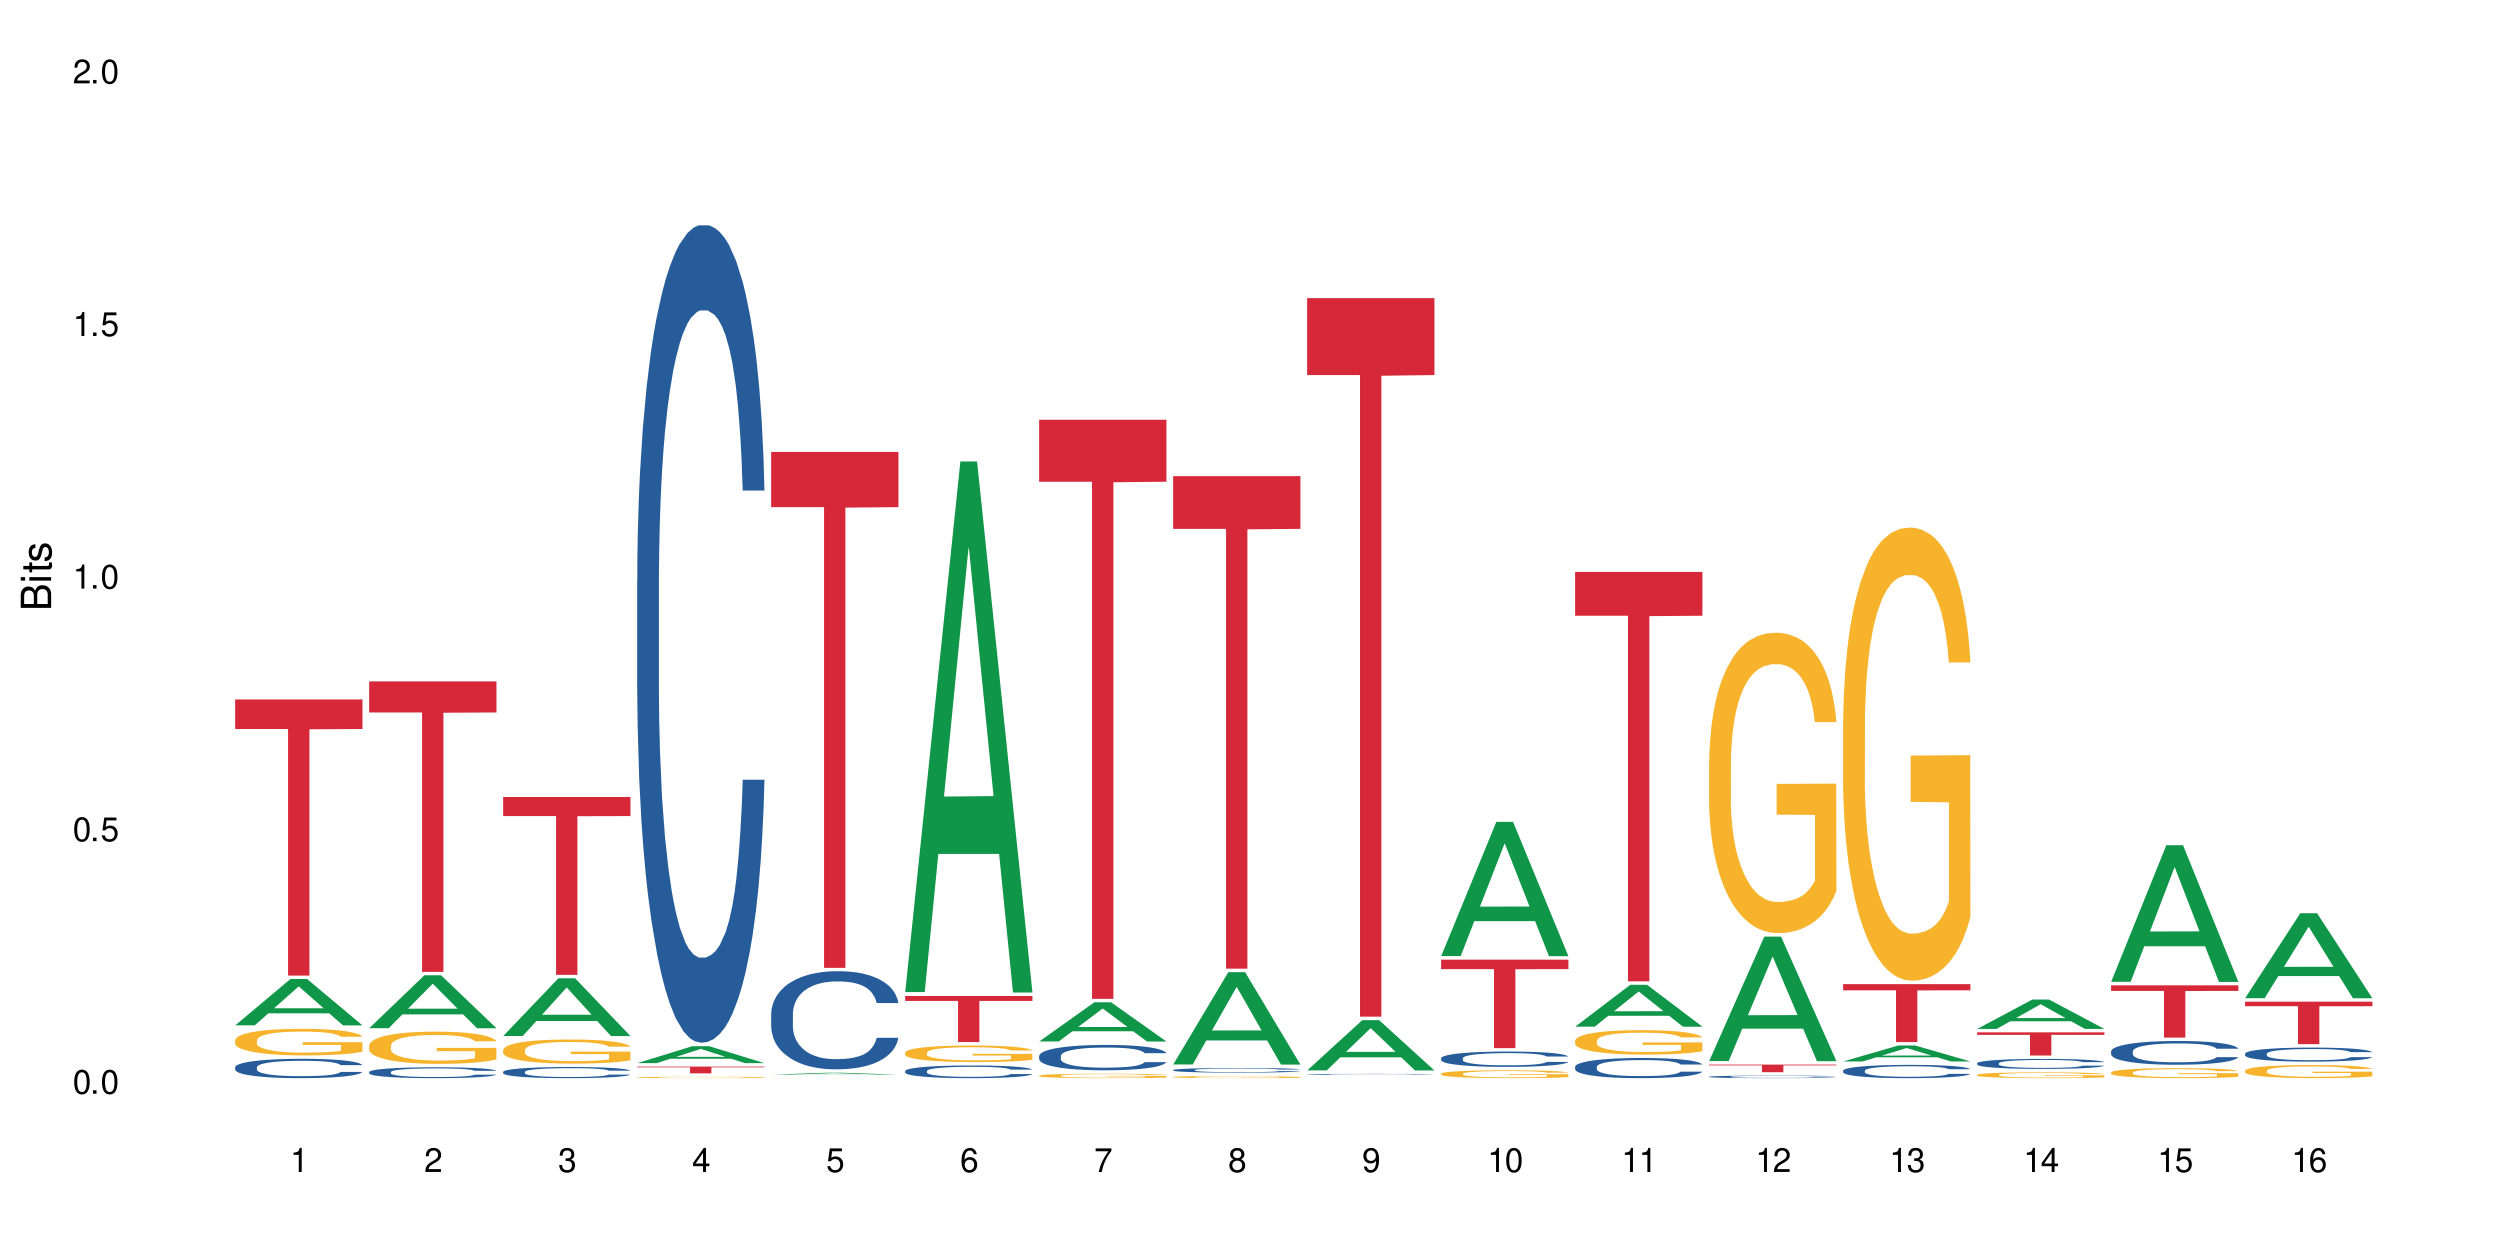 <?xml version="1.0" encoding="UTF-8"?>
<svg xmlns="http://www.w3.org/2000/svg" xmlns:xlink="http://www.w3.org/1999/xlink" width="720" height="360" viewBox="0 0 720 360">
<defs>
<g>
<g id="glyph-0-0">
</g>
<g id="glyph-0-1">
<path d="M 2.641 -6.938 C 2 -6.938 1.422 -6.656 1.078 -6.172 C 0.641 -5.562 0.406 -4.641 0.406 -3.359 C 0.406 -1.016 1.188 0.219 2.641 0.219 C 4.078 0.219 4.859 -1.016 4.859 -3.297 C 4.859 -4.641 4.656 -5.547 4.203 -6.172 C 3.844 -6.656 3.281 -6.938 2.641 -6.938 Z M 2.641 -6.188 C 3.547 -6.188 4 -5.25 4 -3.375 C 4 -1.406 3.562 -0.484 2.625 -0.484 C 1.734 -0.484 1.281 -1.438 1.281 -3.344 C 1.281 -5.25 1.734 -6.188 2.641 -6.188 Z M 2.641 -6.188 "/>
</g>
<g id="glyph-0-2">
<path d="M 1.828 -1 L 0.828 -1 L 0.828 0 L 1.828 0 Z M 1.828 -1 "/>
</g>
<g id="glyph-0-3">
<path d="M 4.562 -6.797 L 1.062 -6.797 L 0.547 -3.094 L 1.328 -3.094 C 1.719 -3.562 2.047 -3.734 2.578 -3.734 C 3.484 -3.734 4.062 -3.109 4.062 -2.094 C 4.062 -1.125 3.484 -0.531 2.578 -0.531 C 1.828 -0.531 1.375 -0.906 1.188 -1.672 L 0.328 -1.672 C 0.453 -1.109 0.547 -0.844 0.75 -0.594 C 1.125 -0.078 1.828 0.219 2.594 0.219 C 3.969 0.219 4.922 -0.781 4.922 -2.219 C 4.922 -3.562 4.031 -4.484 2.719 -4.484 C 2.25 -4.484 1.859 -4.359 1.469 -4.062 L 1.734 -5.969 L 4.562 -5.969 Z M 4.562 -6.797 "/>
</g>
<g id="glyph-0-4">
<path d="M 2.484 -4.938 L 2.484 0 L 3.328 0 L 3.328 -6.938 L 2.766 -6.938 C 2.469 -5.875 2.281 -5.734 0.984 -5.562 L 0.984 -4.938 Z M 2.484 -4.938 "/>
</g>
<g id="glyph-0-5">
<path d="M 4.859 -0.828 L 1.281 -0.828 C 1.359 -1.406 1.672 -1.781 2.5 -2.281 L 3.469 -2.828 C 4.406 -3.344 4.906 -4.062 4.906 -4.906 C 4.906 -5.484 4.672 -6.031 4.266 -6.406 C 3.859 -6.766 3.375 -6.938 2.719 -6.938 C 1.859 -6.938 1.219 -6.625 0.844 -6.031 C 0.609 -5.672 0.5 -5.234 0.484 -4.531 L 1.328 -4.531 C 1.359 -5.016 1.406 -5.281 1.531 -5.516 C 1.75 -5.938 2.188 -6.203 2.703 -6.203 C 3.469 -6.203 4.031 -5.641 4.031 -4.891 C 4.031 -4.344 3.719 -3.859 3.125 -3.516 L 2.234 -3 C 0.812 -2.172 0.406 -1.531 0.328 -0.016 L 4.859 -0.016 Z M 4.859 -0.828 "/>
</g>
<g id="glyph-0-6">
<path d="M 2.125 -3.188 L 2.578 -3.188 C 3.5 -3.188 3.984 -2.766 3.984 -1.922 C 3.984 -1.062 3.469 -0.531 2.594 -0.531 C 1.656 -0.531 1.203 -1 1.156 -2.016 L 0.312 -2.016 C 0.344 -1.453 0.438 -1.094 0.609 -0.781 C 0.953 -0.109 1.625 0.219 2.547 0.219 C 3.953 0.219 4.859 -0.625 4.859 -1.938 C 4.859 -2.828 4.516 -3.297 3.703 -3.594 C 4.344 -3.844 4.656 -4.328 4.656 -5.031 C 4.656 -6.219 3.875 -6.938 2.578 -6.938 C 1.203 -6.938 0.484 -6.172 0.453 -4.703 L 1.297 -4.703 C 1.312 -5.125 1.344 -5.359 1.453 -5.578 C 1.641 -5.969 2.062 -6.203 2.594 -6.203 C 3.344 -6.203 3.797 -5.75 3.797 -5 C 3.797 -4.516 3.609 -4.219 3.25 -4.047 C 3.016 -3.953 2.703 -3.922 2.125 -3.906 Z M 2.125 -3.188 "/>
</g>
<g id="glyph-0-7">
<path d="M 3.141 -1.672 L 3.141 0 L 3.984 0 L 3.984 -1.672 L 4.984 -1.672 L 4.984 -2.438 L 3.984 -2.438 L 3.984 -6.938 L 3.359 -6.938 L 0.266 -2.578 L 0.266 -1.672 Z M 3.141 -2.438 L 1 -2.438 L 3.141 -5.5 Z M 3.141 -2.438 "/>
</g>
<g id="glyph-0-8">
<path d="M 4.781 -5.125 C 4.609 -6.266 3.891 -6.938 2.844 -6.938 C 2.094 -6.938 1.422 -6.578 1.031 -5.953 C 0.594 -5.266 0.406 -4.422 0.406 -3.172 C 0.406 -2 0.578 -1.25 0.984 -0.641 C 1.359 -0.078 1.953 0.219 2.703 0.219 C 3.984 0.219 4.922 -0.75 4.922 -2.094 C 4.922 -3.375 4.062 -4.281 2.844 -4.281 C 2.172 -4.281 1.641 -4.031 1.281 -3.516 C 1.281 -5.234 1.828 -6.188 2.797 -6.188 C 3.391 -6.188 3.797 -5.797 3.938 -5.125 Z M 2.734 -3.531 C 3.547 -3.531 4.062 -2.953 4.062 -2.031 C 4.062 -1.156 3.484 -0.531 2.703 -0.531 C 1.922 -0.531 1.328 -1.188 1.328 -2.078 C 1.328 -2.938 1.906 -3.531 2.734 -3.531 Z M 2.734 -3.531 "/>
</g>
<g id="glyph-0-9">
<path d="M 4.984 -6.797 L 0.438 -6.797 L 0.438 -5.969 L 4.109 -5.969 C 2.5 -3.656 1.828 -2.234 1.328 0 L 2.219 0 C 2.594 -2.172 3.453 -4.047 4.984 -6.094 Z M 4.984 -6.797 "/>
</g>
<g id="glyph-0-10">
<path d="M 3.75 -3.656 C 4.469 -4.094 4.688 -4.438 4.688 -5.078 C 4.688 -6.172 3.844 -6.938 2.641 -6.938 C 1.438 -6.938 0.594 -6.172 0.594 -5.094 C 0.594 -4.438 0.812 -4.094 1.516 -3.656 C 0.734 -3.266 0.359 -2.703 0.359 -1.922 C 0.359 -0.656 1.281 0.219 2.641 0.219 C 3.984 0.219 4.922 -0.656 4.922 -1.922 C 4.922 -2.703 4.531 -3.266 3.75 -3.656 Z M 2.641 -6.188 C 3.359 -6.188 3.812 -5.75 3.812 -5.062 C 3.812 -4.406 3.344 -3.984 2.641 -3.984 C 1.922 -3.984 1.453 -4.406 1.453 -5.078 C 1.453 -5.75 1.922 -6.188 2.641 -6.188 Z M 2.641 -3.266 C 3.484 -3.266 4.062 -2.719 4.062 -1.906 C 4.062 -1.078 3.484 -0.531 2.625 -0.531 C 1.797 -0.531 1.219 -1.094 1.219 -1.906 C 1.219 -2.719 1.781 -3.266 2.641 -3.266 Z M 2.641 -3.266 "/>
</g>
<g id="glyph-0-11">
<path d="M 0.516 -1.578 C 0.672 -0.453 1.406 0.219 2.438 0.219 C 3.188 0.219 3.859 -0.141 4.266 -0.766 C 4.688 -1.453 4.891 -2.297 4.891 -3.547 C 4.891 -4.719 4.703 -5.453 4.312 -6.078 C 3.938 -6.641 3.344 -6.938 2.594 -6.938 C 1.297 -6.938 0.359 -5.969 0.359 -4.625 C 0.359 -3.344 1.234 -2.453 2.453 -2.453 C 3.094 -2.453 3.578 -2.672 4.016 -3.203 C 4 -1.484 3.469 -0.531 2.5 -0.531 C 1.906 -0.531 1.484 -0.906 1.359 -1.578 Z M 2.578 -6.203 C 3.375 -6.203 3.969 -5.531 3.969 -4.641 C 3.969 -3.797 3.391 -3.188 2.547 -3.188 C 1.734 -3.188 1.234 -3.766 1.234 -4.688 C 1.234 -5.562 1.797 -6.203 2.578 -6.203 Z M 2.578 -6.203 "/>
</g>
<g id="glyph-1-0">
</g>
<g id="glyph-1-1">
<path d="M 0 -0.953 L 0 -4.891 C 0 -5.719 -0.234 -6.344 -0.734 -6.797 C -1.188 -7.234 -1.812 -7.469 -2.5 -7.469 C -3.547 -7.469 -4.188 -7 -4.625 -5.875 C -4.984 -6.688 -5.625 -7.094 -6.531 -7.094 C -7.172 -7.094 -7.734 -6.859 -8.141 -6.391 C -8.562 -5.922 -8.75 -5.344 -8.75 -4.5 L -8.75 -0.953 Z M -4.984 -2.062 L -7.766 -2.062 L -7.766 -4.219 C -7.766 -4.844 -7.688 -5.203 -7.453 -5.5 C -7.219 -5.812 -6.859 -5.969 -6.375 -5.969 C -5.891 -5.969 -5.531 -5.812 -5.297 -5.5 C -5.062 -5.203 -4.984 -4.844 -4.984 -4.219 Z M -0.984 -2.062 L -4 -2.062 L -4 -4.781 C -4 -5.766 -3.438 -6.359 -2.484 -6.359 C -1.547 -6.359 -0.984 -5.766 -0.984 -4.781 Z M -0.984 -2.062 "/>
</g>
<g id="glyph-1-2">
<path d="M -6.281 -1.797 L -6.281 -0.797 L 0 -0.797 L 0 -1.797 Z M -8.75 -1.797 L -8.75 -0.797 L -7.484 -0.797 L -7.484 -1.797 Z M -8.75 -1.797 "/>
</g>
<g id="glyph-1-3">
<path d="M -6.281 -3.047 L -6.281 -2.016 L -8.016 -2.016 L -8.016 -1.016 L -6.281 -1.016 L -6.281 -0.172 L -5.469 -0.172 L -5.469 -1.016 L -0.719 -1.016 C -0.078 -1.016 0.281 -1.453 0.281 -2.234 C 0.281 -2.5 0.25 -2.719 0.188 -3.047 L -0.641 -3.047 C -0.609 -2.906 -0.594 -2.766 -0.594 -2.562 C -0.594 -2.141 -0.719 -2.016 -1.156 -2.016 L -5.469 -2.016 L -5.469 -3.047 Z M -6.281 -3.047 "/>
</g>
<g id="glyph-1-4">
<path d="M -4.531 -5.25 C -5.766 -5.25 -6.469 -4.422 -6.469 -2.969 C -6.469 -1.516 -5.719 -0.562 -4.547 -0.562 C -3.562 -0.562 -3.094 -1.062 -2.734 -2.562 L -2.516 -3.484 C -2.344 -4.188 -2.094 -4.469 -1.641 -4.469 C -1.047 -4.469 -0.641 -3.875 -0.641 -3 C -0.641 -2.453 -0.797 -2 -1.062 -1.75 C -1.25 -1.594 -1.422 -1.531 -1.875 -1.469 L -1.875 -0.406 C -0.422 -0.453 0.281 -1.266 0.281 -2.922 C 0.281 -4.5 -0.5 -5.516 -1.719 -5.516 C -2.656 -5.516 -3.172 -4.984 -3.469 -3.734 L -3.703 -2.766 C -3.891 -1.953 -4.156 -1.609 -4.594 -1.609 C -5.188 -1.609 -5.547 -2.125 -5.547 -2.938 C -5.547 -3.75 -5.203 -4.172 -4.531 -4.203 Z M -4.531 -5.25 "/>
</g>
</g>
</defs>
<rect x="-72" y="-36" width="864" height="432" fill="rgb(100%, 100%, 100%)" fill-opacity="1"/>
<path fill-rule="nonzero" fill="rgb(6.275%, 58.824%, 28.235%)" fill-opacity="1" d="M 67.73 295.305 L 67.77 295.293 L 83.633 281.961 L 88.449 281.961 L 104.391 295.316 L 98.789 295.316 L 94.797 291.832 L 77.289 291.832 L 73.371 295.305 L 67.73 295.305 L 78.973 290.387 L 93.191 290.375 L 86.102 284.141 L 86.023 284.129 L 85.945 284.168 L 78.934 290.375 L 78.973 290.387 Z M 67.73 295.305 "/>
<path fill-rule="nonzero" fill="rgb(14.51%, 36.078%, 60%)" fill-opacity="1" d="M 67.73 307.363 L 67.777 307.359 L 67.777 307.238 L 67.91 307.043 L 68.223 306.801 L 68.535 306.633 L 69.34 306.332 L 70.457 306.039 L 71.621 305.816 L 72.469 305.684 L 73.23 305.582 L 74.973 305.395 L 76.09 305.297 L 77.297 305.211 L 78.773 305.125 L 79.848 305.074 L 82.262 304.992 L 84.051 304.957 L 85.434 304.941 L 88.43 304.941 L 90.219 304.961 L 91.516 304.988 L 92.945 305.027 L 94.152 305.074 L 96.254 305.184 L 98.133 305.328 L 98.98 305.41 L 100.324 305.566 L 101.352 305.719 L 102.066 305.852 L 102.871 306.039 L 103.586 306.27 L 104.125 306.527 L 104.391 306.75 L 98.133 306.75 L 97.82 306.543 L 97.461 306.387 L 96.793 306.18 L 96.121 306.031 L 95.184 305.883 L 94.332 305.785 L 93.172 305.688 L 92.141 305.629 L 91.07 305.582 L 90.039 305.551 L 88.074 305.52 L 85.793 305.52 L 84.945 305.531 L 83.199 305.574 L 82.262 305.609 L 80.918 305.68 L 79.98 305.746 L 78.863 305.848 L 78.102 305.934 L 77.164 306.066 L 76.492 306.184 L 75.734 306.352 L 75.285 306.477 L 74.883 306.621 L 74.527 306.789 L 74.258 306.969 L 74.078 307.156 L 73.988 307.34 L 73.988 308.129 L 74.078 308.312 L 74.305 308.523 L 74.883 308.836 L 75.734 309.105 L 76.719 309.32 L 77.656 309.473 L 78.191 309.543 L 78.906 309.625 L 80.027 309.727 L 81.637 309.828 L 82.574 309.867 L 84.004 309.91 L 85.48 309.93 L 87.449 309.93 L 89.191 309.91 L 90.352 309.883 L 91.559 309.844 L 93.215 309.758 L 94.242 309.676 L 95.137 309.578 L 95.809 309.48 L 96.254 309.398 L 96.926 309.242 L 97.461 309.07 L 97.863 308.891 L 98.133 308.719 L 104.391 308.719 L 104.125 308.922 L 103.723 309.121 L 103.32 309.27 L 102.691 309.445 L 101.977 309.605 L 100.949 309.781 L 100.102 309.898 L 98.98 310.027 L 97.953 310.121 L 96.836 310.211 L 95.184 310.312 L 94.109 310.363 L 92.945 310.406 L 91.559 310.449 L 89.816 310.484 L 87.938 310.504 L 86.195 310.512 L 84.316 310.5 L 82.934 310.48 L 81.098 310.434 L 78.82 310.344 L 77.164 310.246 L 75.867 310.148 L 74.75 310.047 L 73.5 309.91 L 71.891 309.684 L 70.906 309.512 L 70.234 309.371 L 69.473 309.172 L 68.938 308.992 L 68.312 308.707 L 67.863 308.348 L 67.73 308.066 Z M 67.73 307.363 "/>
<path fill-rule="nonzero" fill="rgb(96.863%, 70.196%, 16.863%)" fill-opacity="1" d="M 67.73 299.582 L 67.777 299.574 L 67.777 299.434 L 67.953 299.121 L 68.402 298.688 L 68.984 298.328 L 69.609 298.051 L 70.012 297.902 L 70.684 297.695 L 71.262 297.539 L 72.738 297.227 L 74.617 296.934 L 75.645 296.809 L 76.809 296.688 L 78.461 296.555 L 79.223 296.508 L 81.547 296.395 L 84.184 296.324 L 87.09 296.305 L 88.43 296.312 L 90.266 296.34 L 92.77 296.414 L 94.199 296.484 L 95.316 296.555 L 96.477 296.645 L 97.91 296.785 L 99.25 296.953 L 100.324 297.121 L 101.395 297.332 L 102.289 297.555 L 103.051 297.801 L 103.723 298.094 L 104.125 298.336 L 104.391 298.582 L 98.176 298.582 L 97.82 298.336 L 97.418 298.148 L 96.746 297.918 L 96.074 297.75 L 95.406 297.617 L 94.152 297.438 L 93.082 297.324 L 91.738 297.227 L 90.441 297.164 L 88.969 297.121 L 88.074 297.105 L 85.703 297.105 L 83.559 297.156 L 82.305 297.211 L 81.41 297.27 L 80.16 297.371 L 79.398 297.457 L 78.953 297.512 L 77.613 297.73 L 76.719 297.926 L 76.227 298.059 L 75.602 298.266 L 75.152 298.457 L 74.66 298.734 L 74.391 298.945 L 74.035 299.422 L 73.988 300.676 L 74.125 300.941 L 74.391 301.23 L 74.75 301.48 L 75.285 301.746 L 75.824 301.949 L 76.762 302.223 L 77.566 302.402 L 78.191 302.523 L 79.398 302.711 L 79.891 302.773 L 81.055 302.898 L 82.262 302.996 L 83.738 303.082 L 84.855 303.125 L 86.641 303.156 L 88.922 303.156 L 91.605 303.117 L 93.305 303.059 L 94.465 303.004 L 95.227 302.957 L 96.164 302.879 L 96.836 302.809 L 97.461 302.73 L 98.223 302.613 L 98.223 300.941 L 87.18 300.938 L 87.18 300.152 L 104.348 300.148 L 104.391 302.879 L 103.453 303.066 L 102.289 303.25 L 101.172 303.391 L 100.012 303.508 L 98.355 303.641 L 97.016 303.723 L 94.957 303.82 L 93.082 303.887 L 91.113 303.926 L 89.371 303.949 L 87.312 303.953 L 85.48 303.941 L 83.512 303.898 L 81.949 303.844 L 80.516 303.773 L 79.086 303.684 L 77.297 303.535 L 76.137 303.418 L 74.93 303.27 L 73.723 303.094 L 72.648 302.906 L 71.934 302.762 L 71.219 302.594 L 70.457 302.383 L 69.742 302.145 L 69.207 301.93 L 68.715 301.684 L 68.355 301.453 L 68 301.141 L 67.82 300.887 L 67.73 300.672 Z M 67.73 299.582 "/>
<path fill-rule="nonzero" fill="rgb(83.922%, 15.686%, 22.353%)" fill-opacity="1" d="M 67.73 201.445 L 104.391 201.445 L 104.391 209.957 L 89.113 210.035 L 89.113 280.973 L 82.965 280.973 L 82.965 210.109 L 82.875 209.957 L 67.73 209.957 Z M 67.73 201.445 "/>
<path fill-rule="nonzero" fill="rgb(6.275%, 58.824%, 28.235%)" fill-opacity="1" d="M 106.32 296.117 L 106.359 296.105 L 122.223 280.883 L 127.039 280.883 L 142.98 296.133 L 137.383 296.133 L 133.387 292.152 L 115.879 292.152 L 111.961 296.117 L 106.32 296.117 L 117.562 290.504 L 131.781 290.492 L 124.691 283.375 L 124.613 283.359 L 124.535 283.402 L 117.523 290.492 L 117.562 290.504 Z M 106.32 296.117 "/>
<path fill-rule="nonzero" fill="rgb(14.51%, 36.078%, 60%)" fill-opacity="1" d="M 106.32 308.738 L 106.367 308.738 L 106.367 308.668 L 106.5 308.559 L 106.812 308.422 L 107.125 308.328 L 107.93 308.16 L 109.047 307.996 L 110.211 307.871 L 111.059 307.797 L 111.82 307.738 L 113.562 307.633 L 114.684 307.578 L 115.891 307.527 L 117.363 307.48 L 118.438 307.453 L 120.852 307.406 L 122.641 307.387 L 124.027 307.379 L 127.02 307.379 L 128.809 307.387 L 130.105 307.402 L 131.535 307.426 L 132.742 307.453 L 134.844 307.516 L 136.723 307.594 L 137.574 307.641 L 138.914 307.73 L 139.941 307.816 L 140.656 307.891 L 141.461 307.996 L 142.176 308.125 L 142.715 308.27 L 142.98 308.395 L 136.723 308.395 L 136.41 308.277 L 136.051 308.191 L 135.383 308.074 L 134.711 307.988 L 133.773 307.906 L 132.922 307.852 L 131.762 307.797 L 130.73 307.762 L 129.66 307.738 L 128.629 307.719 L 126.664 307.703 L 124.383 307.703 L 123.535 307.711 L 121.789 307.73 L 120.852 307.754 L 119.512 307.793 L 118.57 307.828 L 117.453 307.887 L 116.695 307.934 L 115.754 308.012 L 115.086 308.074 L 114.324 308.172 L 113.879 308.242 L 113.473 308.32 L 113.117 308.418 L 112.848 308.516 L 112.668 308.621 L 112.582 308.727 L 112.582 309.168 L 112.668 309.273 L 112.895 309.395 L 113.473 309.566 L 114.324 309.719 L 115.309 309.84 L 116.246 309.926 L 116.781 309.965 L 117.5 310.012 L 118.617 310.07 L 120.227 310.125 L 121.164 310.148 L 122.594 310.172 L 124.07 310.184 L 126.039 310.184 L 127.781 310.172 L 128.945 310.156 L 130.152 310.133 L 131.805 310.086 L 132.832 310.039 L 133.727 309.984 L 134.398 309.93 L 134.844 309.887 L 135.516 309.797 L 136.051 309.699 L 136.453 309.598 L 136.723 309.5 L 142.98 309.5 L 142.715 309.617 L 142.312 309.727 L 141.91 309.812 L 141.281 309.91 L 140.566 310 L 139.539 310.102 L 138.691 310.168 L 137.574 310.238 L 136.543 310.293 L 135.426 310.34 L 133.773 310.398 L 132.699 310.426 L 131.535 310.453 L 130.152 310.477 L 128.406 310.496 L 126.531 310.508 L 124.785 310.512 L 122.906 310.504 L 121.523 310.492 L 119.688 310.469 L 117.41 310.414 L 115.754 310.359 L 114.457 310.305 L 113.34 310.25 L 112.09 310.172 L 110.48 310.047 L 109.496 309.949 L 108.824 309.867 L 108.066 309.758 L 107.527 309.656 L 106.902 309.496 L 106.457 309.293 L 106.32 309.137 Z M 106.32 308.738 "/>
<path fill-rule="nonzero" fill="rgb(96.863%, 70.196%, 16.863%)" fill-opacity="1" d="M 106.32 301.09 L 106.367 301.082 L 106.367 300.914 L 106.543 300.531 L 106.992 300.008 L 107.574 299.574 L 108.199 299.234 L 108.602 299.059 L 109.273 298.805 L 109.852 298.617 L 111.328 298.238 L 113.207 297.883 L 114.234 297.73 L 115.398 297.586 L 117.051 297.426 L 117.812 297.363 L 120.137 297.23 L 122.773 297.145 L 125.68 297.117 L 127.02 297.129 L 128.855 297.16 L 131.359 297.254 L 132.789 297.34 L 133.906 297.426 L 135.07 297.535 L 136.5 297.703 L 137.84 297.906 L 138.914 298.109 L 139.988 298.363 L 140.879 298.633 L 141.641 298.93 L 142.312 299.285 L 142.715 299.582 L 142.98 299.879 L 136.77 299.879 L 136.41 299.582 L 136.008 299.355 L 135.336 299.074 L 134.668 298.871 L 133.996 298.711 L 132.742 298.492 L 131.672 298.355 L 130.328 298.238 L 129.031 298.16 L 127.559 298.109 L 126.664 298.094 L 124.293 298.094 L 122.148 298.152 L 120.895 298.219 L 120.004 298.289 L 118.75 298.414 L 117.988 298.516 L 117.543 298.582 L 116.203 298.848 L 115.309 299.082 L 114.816 299.246 L 114.191 299.5 L 113.742 299.727 L 113.25 300.066 L 112.984 300.32 L 112.625 300.895 L 112.582 302.418 L 112.715 302.742 L 112.984 303.09 L 113.34 303.395 L 113.879 303.715 L 114.414 303.961 L 115.352 304.289 L 116.156 304.512 L 116.781 304.656 L 117.988 304.883 L 118.48 304.961 L 119.645 305.113 L 120.852 305.23 L 122.328 305.332 L 123.445 305.383 L 125.234 305.426 L 127.512 305.426 L 130.195 305.375 L 131.895 305.309 L 133.059 305.238 L 133.816 305.18 L 134.754 305.086 L 135.426 305 L 136.051 304.91 L 136.812 304.766 L 136.812 302.742 L 125.77 302.734 L 125.77 301.785 L 142.938 301.777 L 142.98 305.086 L 142.043 305.316 L 140.879 305.535 L 139.762 305.703 L 138.602 305.848 L 136.945 306.008 L 135.605 306.109 L 133.547 306.23 L 131.672 306.305 L 129.703 306.355 L 127.961 306.383 L 125.902 306.391 L 124.07 306.375 L 122.102 306.324 L 120.539 306.254 L 119.109 306.172 L 117.676 306.059 L 115.891 305.883 L 114.727 305.738 L 113.52 305.562 L 112.312 305.348 L 111.238 305.121 L 110.523 304.941 L 109.809 304.738 L 109.047 304.484 L 108.332 304.199 L 107.797 303.934 L 107.305 303.641 L 106.945 303.359 L 106.59 302.977 L 106.41 302.672 L 106.32 302.41 Z M 106.32 301.09 "/>
<path fill-rule="nonzero" fill="rgb(83.922%, 15.686%, 22.353%)" fill-opacity="1" d="M 106.32 196.234 L 142.98 196.234 L 142.98 205.191 L 127.703 205.27 L 127.703 279.898 L 121.555 279.898 L 121.555 205.348 L 121.465 205.191 L 106.32 205.191 Z M 106.32 196.234 "/>
<path fill-rule="nonzero" fill="rgb(6.275%, 58.824%, 28.235%)" fill-opacity="1" d="M 144.91 298.375 L 144.949 298.359 L 160.812 281.746 L 165.633 281.746 L 181.574 298.391 L 175.973 298.391 L 171.977 294.047 L 154.469 294.047 L 150.551 298.375 L 144.91 298.375 L 156.152 292.25 L 170.371 292.234 L 163.281 284.465 L 163.203 284.449 L 163.125 284.496 L 156.113 292.234 L 156.152 292.25 Z M 144.91 298.375 "/>
<path fill-rule="nonzero" fill="rgb(14.51%, 36.078%, 60%)" fill-opacity="1" d="M 144.91 308.699 L 144.957 308.695 L 144.957 308.625 L 145.09 308.516 L 145.402 308.375 L 145.715 308.277 L 146.52 308.105 L 147.641 307.938 L 148.801 307.809 L 149.652 307.73 L 150.41 307.672 L 152.156 307.566 L 153.273 307.508 L 154.48 307.461 L 155.953 307.41 L 157.027 307.379 L 159.441 307.332 L 161.23 307.312 L 162.617 307.305 L 165.613 307.305 L 167.398 307.316 L 168.695 307.332 L 170.129 307.355 L 171.336 307.379 L 173.434 307.445 L 175.312 307.527 L 176.164 307.574 L 177.504 307.664 L 178.531 307.754 L 179.246 307.828 L 180.051 307.938 L 180.77 308.07 L 181.305 308.219 L 181.574 308.344 L 175.312 308.344 L 175 308.227 L 174.645 308.137 L 173.973 308.016 L 173.301 307.93 L 172.363 307.848 L 171.512 307.789 L 170.352 307.734 L 169.324 307.699 L 168.25 307.672 L 167.223 307.656 L 165.254 307.637 L 162.973 307.637 L 162.125 307.645 L 160.379 307.668 L 159.441 307.688 L 158.102 307.73 L 157.16 307.766 L 156.043 307.824 L 155.285 307.875 L 154.344 307.953 L 153.676 308.02 L 152.914 308.117 L 152.469 308.188 L 152.066 308.27 L 151.707 308.367 L 151.438 308.469 L 151.262 308.578 L 151.172 308.684 L 151.172 309.137 L 151.262 309.242 L 151.484 309.367 L 152.066 309.547 L 152.914 309.699 L 153.898 309.824 L 154.836 309.91 L 155.375 309.953 L 156.09 310 L 157.207 310.059 L 158.816 310.117 L 159.754 310.141 L 161.184 310.164 L 162.66 310.176 L 164.629 310.176 L 166.371 310.164 L 167.535 310.148 L 168.742 310.125 L 170.395 310.074 L 171.422 310.027 L 172.316 309.973 L 172.988 309.918 L 173.434 309.871 L 174.105 309.781 L 174.645 309.68 L 175.047 309.578 L 175.312 309.477 L 181.574 309.477 L 181.305 309.594 L 180.902 309.711 L 180.5 309.793 L 179.875 309.898 L 179.156 309.988 L 178.129 310.09 L 177.281 310.16 L 176.164 310.23 L 175.133 310.289 L 174.016 310.336 L 172.363 310.395 L 171.289 310.426 L 170.129 310.453 L 168.742 310.477 L 166.996 310.496 L 165.121 310.508 L 163.375 310.512 L 161.5 310.504 L 160.113 310.492 L 158.281 310.465 L 156 310.414 L 154.344 310.359 L 153.047 310.301 L 151.93 310.242 L 150.68 310.164 L 149.07 310.035 L 148.086 309.934 L 147.414 309.852 L 146.656 309.738 L 146.117 309.637 L 145.492 309.473 L 145.047 309.266 L 144.91 309.102 Z M 144.91 308.699 "/>
<path fill-rule="nonzero" fill="rgb(96.863%, 70.196%, 16.863%)" fill-opacity="1" d="M 144.91 302.352 L 144.957 302.344 L 144.957 302.219 L 145.137 301.934 L 145.582 301.539 L 146.164 301.215 L 146.789 300.961 L 147.191 300.828 L 147.863 300.641 L 148.445 300.5 L 149.918 300.215 L 151.797 299.949 L 152.824 299.836 L 153.988 299.727 L 155.641 299.605 L 156.402 299.562 L 158.727 299.461 L 161.363 299.398 L 164.27 299.379 L 165.613 299.383 L 167.445 299.41 L 169.949 299.48 L 171.379 299.543 L 172.496 299.605 L 173.66 299.688 L 175.09 299.816 L 176.43 299.969 L 177.504 300.121 L 178.578 300.309 L 179.473 300.512 L 180.23 300.734 L 180.902 301 L 181.305 301.223 L 181.574 301.445 L 175.359 301.445 L 175 301.223 L 174.598 301.051 L 173.926 300.844 L 173.258 300.691 L 172.586 300.57 L 171.336 300.406 L 170.262 300.305 L 168.922 300.215 L 167.625 300.156 L 166.148 300.121 L 165.254 300.105 L 162.883 300.105 L 160.738 300.152 L 159.488 300.203 L 158.594 300.254 L 157.34 300.348 L 156.582 300.422 L 156.133 300.473 L 154.793 300.672 L 153.898 300.848 L 153.406 300.969 L 152.781 301.16 L 152.332 301.328 L 151.84 301.582 L 151.574 301.773 L 151.215 302.203 L 151.172 303.344 L 151.305 303.586 L 151.574 303.848 L 151.93 304.074 L 152.469 304.316 L 153.004 304.5 L 153.941 304.746 L 154.746 304.91 L 155.375 305.02 L 156.582 305.188 L 157.07 305.246 L 158.234 305.359 L 159.441 305.449 L 160.918 305.523 L 162.035 305.562 L 163.824 305.594 L 166.102 305.594 L 168.785 305.559 L 170.484 305.508 L 171.648 305.457 L 172.406 305.41 L 173.348 305.34 L 174.016 305.277 L 174.645 305.207 L 175.402 305.102 L 175.402 303.586 L 164.359 303.578 L 164.359 302.871 L 181.527 302.863 L 181.574 305.34 L 180.633 305.512 L 179.473 305.676 L 178.352 305.805 L 177.191 305.91 L 175.535 306.031 L 174.195 306.109 L 172.141 306.195 L 170.262 306.254 L 168.293 306.293 L 166.551 306.312 L 164.492 306.316 L 162.66 306.305 L 160.695 306.266 L 159.129 306.215 L 157.699 306.152 L 156.266 306.07 L 154.48 305.938 L 153.316 305.828 L 152.109 305.695 L 150.902 305.539 L 149.828 305.367 L 149.113 305.234 L 148.398 305.082 L 147.641 304.891 L 146.922 304.676 L 146.387 304.48 L 145.895 304.258 L 145.539 304.047 L 145.18 303.762 L 145 303.535 L 144.91 303.34 Z M 144.91 302.352 "/>
<path fill-rule="nonzero" fill="rgb(83.922%, 15.686%, 22.353%)" fill-opacity="1" d="M 144.91 229.539 L 181.574 229.539 L 181.574 235.023 L 166.293 235.07 L 166.293 280.762 L 160.145 280.762 L 160.145 235.121 L 160.059 235.023 L 144.91 235.023 Z M 144.91 229.539 "/>
<path fill-rule="nonzero" fill="rgb(6.275%, 58.824%, 28.235%)" fill-opacity="1" d="M 183.5 306.184 L 183.543 306.18 L 199.402 301.301 L 204.223 301.301 L 220.164 306.191 L 214.562 306.191 L 210.566 304.914 L 193.059 304.914 L 189.141 306.184 L 183.5 306.184 L 194.742 304.387 L 208.961 304.379 L 201.871 302.098 L 201.793 302.094 L 201.715 302.109 L 194.703 304.379 L 194.742 304.387 Z M 183.5 306.184 "/>
<path fill-rule="nonzero" fill="rgb(14.51%, 36.078%, 60%)" fill-opacity="1" d="M 183.5 167.32 L 183.547 167.105 L 183.547 161.941 L 183.68 153.766 L 183.992 143.434 L 184.309 136.332 L 185.113 123.637 L 186.23 111.371 L 187.391 101.902 L 188.242 96.305 L 189 92.004 L 190.746 84.039 L 191.863 79.953 L 193.07 76.293 L 194.543 72.633 L 195.617 70.484 L 198.031 67.039 L 199.82 65.531 L 201.207 64.887 L 204.203 64.887 L 205.988 65.75 L 207.285 66.824 L 208.719 68.547 L 209.926 70.484 L 212.027 75.219 L 213.902 81.242 L 214.754 84.688 L 216.094 91.355 L 217.121 97.812 L 217.84 103.406 L 218.645 111.371 L 219.359 121.055 L 219.895 132.027 L 220.164 141.281 L 213.902 141.281 L 213.59 132.676 L 213.234 126.004 L 212.562 117.18 L 211.891 110.941 L 210.953 104.699 L 210.102 100.609 L 208.941 96.523 L 207.914 93.938 L 206.84 92.004 L 205.812 90.711 L 203.844 89.422 L 201.562 89.422 L 200.715 89.852 L 198.973 91.57 L 198.031 93.078 L 196.691 96.09 L 195.754 98.891 L 194.633 103.191 L 193.875 106.852 L 192.934 112.445 L 192.266 117.395 L 191.504 124.496 L 191.059 129.879 L 190.656 135.902 L 190.297 143.004 L 190.031 150.535 L 189.852 158.5 L 189.762 166.246 L 189.762 199.602 L 189.852 207.348 L 190.074 216.387 L 190.656 229.516 L 191.504 240.918 L 192.488 249.957 L 193.426 256.414 L 193.965 259.426 L 194.68 262.871 L 195.797 267.172 L 197.406 271.477 L 198.344 273.199 L 199.777 274.922 L 201.25 275.781 L 203.219 275.781 L 204.961 274.922 L 206.125 273.844 L 207.332 272.121 L 208.984 268.465 L 210.016 265.02 L 210.906 260.934 L 211.578 256.844 L 212.027 253.402 L 212.695 246.73 L 213.234 239.414 L 213.637 231.883 L 213.902 224.562 L 220.164 224.562 L 219.895 233.172 L 219.492 241.566 L 219.09 247.805 L 218.465 255.336 L 217.75 262.008 L 216.719 269.539 L 215.871 274.488 L 214.754 279.871 L 213.727 283.957 L 212.605 287.617 L 210.953 291.922 L 209.879 294.074 L 208.719 296.012 L 207.332 297.73 L 205.586 299.238 L 203.711 300.098 L 201.965 300.312 L 200.09 299.883 L 198.703 299.023 L 196.871 297.086 L 194.59 293.211 L 192.934 289.125 L 191.641 285.035 L 190.52 280.73 L 189.27 274.922 L 187.66 265.453 L 186.676 258.137 L 186.004 252.109 L 185.246 243.715 L 184.711 236.184 L 184.082 224.133 L 183.637 208.855 L 183.5 197.02 Z M 183.5 167.32 "/>
<path fill-rule="nonzero" fill="rgb(96.863%, 70.196%, 16.863%)" fill-opacity="1" d="M 183.5 310.285 L 183.547 310.281 L 183.547 310.277 L 183.727 310.258 L 184.172 310.238 L 184.754 310.219 L 185.379 310.203 L 185.781 310.195 L 186.453 310.188 L 187.035 310.18 L 188.508 310.16 L 190.387 310.145 L 191.414 310.141 L 192.578 310.133 L 194.23 310.125 L 194.992 310.125 L 197.316 310.117 L 199.953 310.113 L 204.203 310.113 L 206.035 310.117 L 208.539 310.121 L 209.969 310.125 L 211.086 310.125 L 212.25 310.133 L 213.68 310.141 L 215.02 310.148 L 216.094 310.156 L 217.168 310.168 L 218.062 310.18 L 218.82 310.191 L 219.492 310.207 L 219.895 310.219 L 220.164 310.23 L 213.949 310.23 L 213.59 310.219 L 213.188 310.211 L 212.52 310.199 L 211.848 310.188 L 211.176 310.184 L 209.926 310.172 L 208.852 310.168 L 207.512 310.16 L 206.215 310.16 L 204.738 310.156 L 199.328 310.156 L 198.078 310.16 L 197.184 310.164 L 195.93 310.168 L 195.172 310.172 L 194.723 310.176 L 193.383 310.188 L 192.488 310.199 L 191.996 310.203 L 191.371 310.215 L 190.922 310.227 L 190.434 310.238 L 190.164 310.25 L 189.805 310.273 L 189.762 310.34 L 189.895 310.355 L 190.164 310.367 L 190.52 310.383 L 191.059 310.395 L 191.594 310.406 L 192.531 310.422 L 193.336 310.43 L 193.965 310.438 L 195.172 310.445 L 195.664 310.449 L 196.824 310.457 L 198.031 310.461 L 199.508 310.465 L 200.625 310.469 L 204.695 310.469 L 207.375 310.465 L 209.074 310.465 L 210.238 310.461 L 210.996 310.457 L 211.938 310.453 L 212.605 310.449 L 213.234 310.445 L 213.992 310.441 L 213.992 310.355 L 202.949 310.355 L 202.949 310.312 L 220.117 310.312 L 220.164 310.453 L 219.223 310.465 L 218.062 310.473 L 216.945 310.48 L 215.781 310.488 L 214.129 310.492 L 212.785 310.496 L 210.73 310.504 L 208.852 310.508 L 205.141 310.508 L 203.086 310.512 L 201.25 310.508 L 199.285 310.508 L 197.719 310.504 L 194.859 310.496 L 193.07 310.488 L 191.906 310.48 L 189.492 310.465 L 188.418 310.457 L 187.703 310.449 L 186.988 310.438 L 186.23 310.43 L 185.516 310.418 L 184.977 310.406 L 184.484 310.391 L 184.129 310.379 L 183.77 310.363 L 183.59 310.352 L 183.5 310.34 Z M 183.5 310.285 "/>
<path fill-rule="nonzero" fill="rgb(83.922%, 15.686%, 22.353%)" fill-opacity="1" d="M 183.5 307.176 L 220.164 307.176 L 220.164 307.387 L 204.883 307.387 L 204.883 309.129 L 198.738 309.129 L 198.738 307.387 L 183.5 307.387 Z M 183.5 307.176 "/>
<path fill-rule="nonzero" fill="rgb(6.275%, 58.824%, 28.235%)" fill-opacity="1" d="M 222.094 309.492 L 222.133 309.492 L 237.996 308.953 L 242.812 308.953 L 258.754 309.492 L 253.152 309.492 L 249.156 309.352 L 231.648 309.352 L 227.73 309.492 L 222.094 309.492 L 233.332 309.293 L 247.551 309.293 L 240.461 309.043 L 240.305 309.043 L 233.293 309.293 L 233.332 309.293 Z M 222.094 309.492 "/>
<path fill-rule="nonzero" fill="rgb(14.51%, 36.078%, 60%)" fill-opacity="1" d="M 222.094 292.016 L 222.137 291.988 L 222.137 291.367 L 222.27 290.387 L 222.586 289.148 L 222.898 288.297 L 223.703 286.773 L 224.82 285.301 L 225.98 284.168 L 226.832 283.496 L 227.59 282.98 L 229.336 282.023 L 230.453 281.531 L 231.66 281.094 L 233.137 280.656 L 234.207 280.398 L 236.621 279.984 L 238.41 279.805 L 239.797 279.727 L 242.793 279.727 L 244.582 279.828 L 245.879 279.957 L 247.309 280.164 L 248.516 280.398 L 250.617 280.965 L 252.492 281.688 L 253.344 282.102 L 254.684 282.902 L 255.715 283.676 L 256.43 284.348 L 257.234 285.301 L 257.949 286.465 L 258.484 287.781 L 258.754 288.891 L 252.492 288.891 L 252.18 287.859 L 251.824 287.059 L 251.152 286 L 250.48 285.25 L 249.543 284.5 L 248.695 284.012 L 247.531 283.52 L 246.504 283.211 L 245.43 282.98 L 244.402 282.824 L 242.434 282.668 L 240.156 282.668 L 239.305 282.719 L 237.562 282.926 L 236.621 283.109 L 235.281 283.469 L 234.344 283.805 L 233.227 284.32 L 232.465 284.762 L 231.527 285.43 L 230.855 286.023 L 230.094 286.875 L 229.648 287.523 L 229.246 288.246 L 228.887 289.098 L 228.621 290 L 228.441 290.957 L 228.352 291.887 L 228.352 295.887 L 228.441 296.816 L 228.664 297.898 L 229.246 299.477 L 230.094 300.844 L 231.078 301.926 L 232.016 302.703 L 232.555 303.062 L 233.27 303.477 L 234.387 303.992 L 235.996 304.508 L 236.934 304.715 L 238.367 304.922 L 239.84 305.023 L 241.809 305.023 L 243.551 304.922 L 244.715 304.793 L 245.922 304.586 L 247.574 304.148 L 248.605 303.734 L 249.5 303.242 L 250.168 302.754 L 250.617 302.34 L 251.285 301.539 L 251.824 300.664 L 252.227 299.758 L 252.492 298.883 L 258.754 298.883 L 258.484 299.914 L 258.082 300.922 L 257.68 301.668 L 257.055 302.574 L 256.34 303.375 L 255.309 304.277 L 254.461 304.871 L 253.344 305.516 L 252.316 306.008 L 251.199 306.445 L 249.543 306.961 L 248.469 307.219 L 247.309 307.453 L 245.922 307.66 L 244.18 307.84 L 242.301 307.941 L 240.559 307.969 L 238.68 307.918 L 237.293 307.812 L 235.461 307.582 L 233.18 307.117 L 231.527 306.625 L 230.23 306.137 L 229.113 305.617 L 227.859 304.922 L 226.25 303.785 L 225.266 302.91 L 224.598 302.188 L 223.836 301.18 L 223.301 300.273 L 222.672 298.828 L 222.227 296.996 L 222.094 295.578 Z M 222.094 292.016 "/>
<path fill-rule="nonzero" fill="rgb(96.863%, 70.196%, 16.863%)" fill-opacity="1" d="M 222.094 310.492 L 222.316 310.492 L 222.762 310.488 L 223.969 310.488 L 224.371 310.484 L 227.098 310.484 L 228.977 310.48 L 253.613 310.48 L 254.684 310.484 L 257.41 310.484 L 258.082 310.488 L 258.754 310.488 L 251.777 310.488 L 251.109 310.484 L 231.078 310.484 L 230.586 310.488 L 228.754 310.488 L 228.395 310.492 L 228.352 310.496 L 228.484 310.496 L 228.754 310.5 L 229.648 310.5 L 230.184 310.504 L 235.414 310.504 L 236.621 310.508 L 249.586 310.508 L 250.527 310.504 L 252.582 310.504 L 252.582 310.496 L 241.539 310.496 L 258.707 310.496 L 258.754 310.504 L 257.812 310.508 L 247.441 310.508 L 245.477 310.512 L 239.84 310.512 L 237.875 310.508 L 228.082 310.508 L 227.012 310.504 L 224.105 310.504 L 223.566 310.5 L 222.359 310.5 L 222.184 310.496 L 222.094 310.496 Z M 222.094 310.492 "/>
<path fill-rule="nonzero" fill="rgb(83.922%, 15.686%, 22.353%)" fill-opacity="1" d="M 222.094 130.152 L 258.754 130.152 L 258.754 146.055 L 243.473 146.195 L 243.473 278.738 L 237.328 278.738 L 237.328 146.336 L 237.238 146.055 L 222.094 146.055 Z M 222.094 130.152 "/>
<path fill-rule="nonzero" fill="rgb(6.275%, 58.824%, 28.235%)" fill-opacity="1" d="M 260.684 285.711 L 260.723 285.566 L 276.586 132.895 L 281.402 132.895 L 297.344 285.852 L 291.742 285.852 L 287.746 245.926 L 270.238 245.926 L 266.324 285.711 L 260.684 285.711 L 271.922 229.41 L 286.141 229.266 L 279.051 157.883 L 278.973 157.738 L 278.895 158.172 L 271.883 229.266 L 271.922 229.41 Z M 260.684 285.711 "/>
<path fill-rule="nonzero" fill="rgb(14.51%, 36.078%, 60%)" fill-opacity="1" d="M 260.684 308.449 L 260.727 308.449 L 260.727 308.367 L 260.863 308.242 L 261.176 308.082 L 261.488 307.973 L 262.293 307.773 L 263.41 307.586 L 264.57 307.438 L 265.422 307.352 L 266.184 307.285 L 267.926 307.16 L 269.043 307.098 L 270.25 307.043 L 271.727 306.984 L 272.797 306.953 L 275.211 306.898 L 277 306.875 L 278.387 306.867 L 281.383 306.867 L 283.172 306.879 L 284.469 306.895 L 285.898 306.922 L 287.105 306.953 L 289.207 307.023 L 291.086 307.117 L 291.934 307.172 L 293.273 307.273 L 294.305 307.375 L 295.02 307.461 L 295.824 307.586 L 296.539 307.734 L 297.074 307.906 L 297.344 308.047 L 291.086 308.047 L 290.77 307.914 L 290.414 307.812 L 289.742 307.676 L 289.074 307.578 L 288.133 307.48 L 287.285 307.418 L 286.121 307.355 L 285.094 307.316 L 284.02 307.285 L 282.992 307.266 L 281.023 307.246 L 278.746 307.246 L 277.895 307.25 L 276.152 307.277 L 275.211 307.301 L 273.871 307.348 L 272.934 307.391 L 271.816 307.457 L 271.055 307.516 L 270.117 307.602 L 269.445 307.68 L 268.684 307.789 L 268.238 307.871 L 267.836 307.965 L 267.477 308.074 L 267.211 308.191 L 267.031 308.316 L 266.941 308.434 L 266.941 308.949 L 267.031 309.07 L 267.254 309.211 L 267.836 309.414 L 268.684 309.59 L 269.668 309.73 L 270.609 309.832 L 271.145 309.875 L 271.859 309.93 L 272.977 309.996 L 274.586 310.062 L 275.527 310.09 L 276.957 310.117 L 278.434 310.129 L 280.398 310.129 L 282.141 310.117 L 283.305 310.102 L 284.512 310.074 L 286.168 310.016 L 287.195 309.965 L 288.09 309.898 L 288.758 309.836 L 289.207 309.785 L 289.879 309.68 L 290.414 309.566 L 290.816 309.449 L 291.086 309.336 L 297.344 309.336 L 297.074 309.469 L 296.672 309.602 L 296.27 309.695 L 295.645 309.812 L 294.93 309.918 L 293.902 310.035 L 293.051 310.109 L 291.934 310.195 L 290.906 310.258 L 289.789 310.312 L 288.133 310.379 L 287.059 310.414 L 285.898 310.441 L 284.512 310.469 L 282.77 310.492 L 280.891 310.508 L 279.148 310.512 L 277.27 310.504 L 275.883 310.488 L 274.051 310.461 L 271.77 310.398 L 270.117 310.336 L 268.82 310.273 L 267.703 310.207 L 266.449 310.117 L 264.84 309.969 L 263.855 309.855 L 263.188 309.762 L 262.426 309.633 L 261.891 309.516 L 261.266 309.332 L 260.816 309.094 L 260.684 308.91 Z M 260.684 308.449 "/>
<path fill-rule="nonzero" fill="rgb(96.863%, 70.196%, 16.863%)" fill-opacity="1" d="M 260.684 303.152 L 260.727 303.148 L 260.727 303.059 L 260.906 302.863 L 261.352 302.594 L 261.934 302.371 L 262.559 302.199 L 262.961 302.105 L 263.633 301.977 L 264.215 301.879 L 265.691 301.684 L 267.566 301.5 L 268.598 301.422 L 269.758 301.348 L 271.414 301.266 L 272.172 301.234 L 274.496 301.164 L 277.137 301.121 L 280.043 301.109 L 281.383 301.113 L 283.215 301.129 L 285.719 301.18 L 287.148 301.223 L 288.27 301.266 L 289.43 301.32 L 290.859 301.41 L 292.203 301.512 L 293.273 301.617 L 294.348 301.75 L 295.242 301.887 L 296.004 302.039 L 296.672 302.223 L 297.074 302.375 L 297.344 302.527 L 291.129 302.527 L 290.77 302.375 L 290.367 302.258 L 289.699 302.113 L 289.027 302.012 L 288.355 301.926 L 287.105 301.812 L 286.031 301.746 L 284.691 301.684 L 283.395 301.645 L 281.918 301.617 L 281.023 301.609 L 278.656 301.609 L 276.508 301.641 L 275.258 301.676 L 274.363 301.711 L 273.113 301.773 L 272.352 301.828 L 271.906 301.863 L 270.562 301.996 L 269.668 302.117 L 269.176 302.203 L 268.551 302.332 L 268.105 302.449 L 267.613 302.625 L 267.344 302.754 L 266.988 303.051 L 266.941 303.836 L 267.074 304 L 267.344 304.18 L 267.703 304.336 L 268.238 304.504 L 268.773 304.629 L 269.715 304.797 L 270.52 304.91 L 271.145 304.984 L 272.352 305.102 L 272.844 305.145 L 274.004 305.223 L 275.211 305.281 L 276.688 305.336 L 277.805 305.359 L 279.594 305.383 L 281.875 305.383 L 284.559 305.355 L 286.254 305.32 L 287.418 305.285 L 288.18 305.258 L 289.117 305.207 L 289.789 305.164 L 290.414 305.117 L 291.172 305.043 L 291.172 304 L 280.129 303.996 L 280.129 303.508 L 297.297 303.504 L 297.344 305.207 L 296.406 305.324 L 295.242 305.438 L 294.125 305.527 L 292.961 305.602 L 291.309 305.684 L 289.965 305.734 L 287.91 305.797 L 286.031 305.836 L 284.066 305.863 L 282.32 305.875 L 280.266 305.879 L 278.434 305.871 L 276.465 305.844 L 274.898 305.809 L 273.469 305.766 L 272.039 305.711 L 270.25 305.617 L 269.086 305.543 L 267.879 305.453 L 266.672 305.344 L 265.602 305.227 L 264.887 305.133 L 264.168 305.031 L 263.41 304.898 L 262.695 304.75 L 262.156 304.617 L 261.668 304.465 L 261.309 304.32 L 260.949 304.125 L 260.773 303.965 L 260.684 303.832 Z M 260.684 303.152 "/>
<path fill-rule="nonzero" fill="rgb(83.922%, 15.686%, 22.353%)" fill-opacity="1" d="M 260.684 286.84 L 297.344 286.84 L 297.344 288.262 L 282.062 288.273 L 282.062 300.121 L 275.918 300.121 L 275.918 288.285 L 275.828 288.262 L 260.684 288.262 Z M 260.684 286.84 "/>
<path fill-rule="nonzero" fill="rgb(6.275%, 58.824%, 28.235%)" fill-opacity="1" d="M 299.273 299.945 L 299.312 299.938 L 315.176 288.656 L 319.992 288.656 L 335.934 299.957 L 330.332 299.957 L 326.336 297.008 L 308.828 297.008 L 304.914 299.945 L 299.273 299.945 L 310.516 295.785 L 324.73 295.777 L 317.641 290.5 L 317.562 290.492 L 317.484 290.523 L 310.477 295.777 L 310.516 295.785 Z M 299.273 299.945 "/>
<path fill-rule="nonzero" fill="rgb(14.51%, 36.078%, 60%)" fill-opacity="1" d="M 299.273 304.117 L 299.316 304.109 L 299.316 303.953 L 299.453 303.699 L 299.766 303.379 L 300.078 303.156 L 300.883 302.766 L 302 302.383 L 303.164 302.09 L 304.012 301.918 L 304.773 301.785 L 306.516 301.539 L 307.633 301.41 L 308.84 301.297 L 310.316 301.184 L 311.391 301.117 L 313.805 301.012 L 315.59 300.965 L 316.977 300.945 L 319.973 300.945 L 321.762 300.969 L 323.059 301.004 L 324.488 301.059 L 325.695 301.117 L 327.797 301.266 L 329.676 301.449 L 330.523 301.559 L 331.867 301.766 L 332.895 301.965 L 333.609 302.137 L 334.414 302.383 L 335.129 302.684 L 335.664 303.023 L 335.934 303.312 L 329.676 303.312 L 329.363 303.043 L 329.004 302.836 L 328.332 302.562 L 327.664 302.371 L 326.723 302.176 L 325.875 302.051 L 324.711 301.926 L 323.684 301.844 L 322.609 301.785 L 321.582 301.742 L 319.613 301.703 L 317.336 301.703 L 316.484 301.719 L 314.742 301.77 L 313.805 301.816 L 312.461 301.91 L 311.523 301.996 L 310.406 302.129 L 309.645 302.242 L 308.707 302.418 L 308.035 302.57 L 307.277 302.789 L 306.828 302.957 L 306.426 303.145 L 306.07 303.363 L 305.801 303.598 L 305.621 303.844 L 305.531 304.086 L 305.531 305.117 L 305.621 305.359 L 305.844 305.637 L 306.426 306.047 L 307.277 306.398 L 308.258 306.68 L 309.199 306.879 L 309.734 306.973 L 310.449 307.078 L 311.566 307.211 L 313.176 307.344 L 314.117 307.398 L 315.547 307.453 L 317.023 307.48 L 318.988 307.48 L 320.734 307.453 L 321.895 307.418 L 323.102 307.367 L 324.758 307.254 L 325.785 307.145 L 326.68 307.02 L 327.352 306.891 L 327.797 306.785 L 328.469 306.578 L 329.004 306.352 L 329.406 306.117 L 329.676 305.891 L 335.934 305.891 L 335.664 306.16 L 335.262 306.418 L 334.859 306.613 L 334.234 306.844 L 333.52 307.051 L 332.492 307.285 L 331.641 307.438 L 330.523 307.605 L 329.496 307.73 L 328.379 307.844 L 326.723 307.98 L 325.652 308.047 L 324.488 308.105 L 323.102 308.16 L 321.359 308.207 L 319.48 308.23 L 317.738 308.238 L 315.859 308.227 L 314.473 308.199 L 312.641 308.141 L 310.359 308.02 L 308.707 307.891 L 307.41 307.766 L 306.293 307.633 L 305.039 307.453 L 303.43 307.16 L 302.445 306.934 L 301.777 306.746 L 301.016 306.484 L 300.48 306.25 L 299.855 305.879 L 299.406 305.406 L 299.273 305.039 Z M 299.273 304.117 "/>
<path fill-rule="nonzero" fill="rgb(96.863%, 70.196%, 16.863%)" fill-opacity="1" d="M 299.273 309.777 L 299.316 309.773 L 299.316 309.75 L 299.496 309.699 L 299.945 309.625 L 300.523 309.566 L 301.152 309.52 L 301.555 309.492 L 302.223 309.457 L 302.805 309.434 L 304.281 309.379 L 306.156 309.332 L 307.188 309.309 L 308.348 309.289 L 310.004 309.27 L 310.762 309.258 L 313.086 309.242 L 315.727 309.23 L 318.633 309.227 L 319.973 309.227 L 321.805 309.23 L 324.309 309.246 L 325.738 309.258 L 326.859 309.27 L 328.02 309.281 L 329.449 309.305 L 330.793 309.336 L 331.867 309.363 L 332.938 309.398 L 333.832 309.434 L 334.594 309.477 L 335.262 309.527 L 335.664 309.566 L 335.934 309.609 L 329.719 309.609 L 329.363 309.566 L 328.961 309.535 L 328.289 309.496 L 327.617 309.469 L 326.949 309.445 L 325.695 309.414 L 324.621 309.398 L 323.281 309.379 L 321.984 309.371 L 320.508 309.363 L 319.613 309.359 L 317.246 309.359 L 315.102 309.367 L 313.848 309.379 L 312.953 309.387 L 311.703 309.406 L 310.941 309.418 L 310.496 309.43 L 309.152 309.465 L 308.258 309.496 L 307.766 309.52 L 307.141 309.555 L 306.695 309.586 L 306.203 309.633 L 305.934 309.668 L 305.578 309.75 L 305.531 309.961 L 305.668 310.004 L 305.934 310.051 L 306.293 310.094 L 306.828 310.141 L 307.363 310.172 L 308.305 310.219 L 309.109 310.25 L 309.734 310.27 L 310.941 310.301 L 311.434 310.312 L 312.598 310.332 L 313.805 310.348 L 315.277 310.363 L 316.395 310.371 L 318.184 310.375 L 320.465 310.375 L 323.148 310.367 L 324.848 310.359 L 326.008 310.352 L 326.77 310.344 L 327.707 310.328 L 328.379 310.316 L 329.004 310.305 L 329.766 310.285 L 329.766 310.004 L 318.723 310.004 L 318.723 309.871 L 335.891 309.871 L 335.934 310.328 L 334.996 310.359 L 333.832 310.391 L 332.715 310.414 L 331.551 310.434 L 329.898 310.457 L 328.559 310.473 L 326.5 310.488 L 324.621 310.5 L 322.656 310.504 L 320.91 310.508 L 318.855 310.512 L 317.023 310.508 L 315.055 310.5 L 313.488 310.492 L 312.059 310.48 L 310.629 310.465 L 308.84 310.441 L 307.68 310.418 L 306.473 310.395 L 305.266 310.367 L 304.191 310.332 L 303.477 310.309 L 302.762 310.281 L 302 310.246 L 301.285 310.207 L 300.75 310.168 L 300.258 310.129 L 299.898 310.09 L 299.543 310.039 L 299.363 309.996 L 299.273 309.957 Z M 299.273 309.777 "/>
<path fill-rule="nonzero" fill="rgb(83.922%, 15.686%, 22.353%)" fill-opacity="1" d="M 299.273 120.883 L 335.934 120.883 L 335.934 138.734 L 320.656 138.891 L 320.656 287.668 L 314.508 287.668 L 314.508 139.047 L 314.418 138.734 L 299.273 138.734 Z M 299.273 120.883 "/>
<path fill-rule="nonzero" fill="rgb(6.275%, 58.824%, 28.235%)" fill-opacity="1" d="M 337.863 306.574 L 337.902 306.551 L 353.766 279.969 L 358.582 279.969 L 374.523 306.602 L 368.922 306.602 L 364.93 299.648 L 347.422 299.648 L 343.504 306.574 L 337.863 306.574 L 349.105 296.773 L 363.32 296.75 L 356.234 284.32 L 356.156 284.297 L 356.074 284.371 L 349.066 296.75 L 349.105 296.773 Z M 337.863 306.574 "/>
<path fill-rule="nonzero" fill="rgb(14.51%, 36.078%, 60%)" fill-opacity="1" d="M 337.863 308.168 L 337.906 308.164 L 337.906 308.137 L 338.043 308.09 L 338.355 308.031 L 338.668 307.992 L 339.473 307.918 L 340.59 307.852 L 341.754 307.797 L 342.602 307.766 L 343.363 307.738 L 345.105 307.695 L 346.223 307.672 L 347.43 307.652 L 348.906 307.629 L 349.98 307.617 L 352.395 307.598 L 354.184 307.59 L 355.566 307.586 L 358.562 307.586 L 360.352 307.59 L 361.648 307.598 L 363.078 307.605 L 364.285 307.617 L 366.387 307.645 L 368.266 307.68 L 369.113 307.699 L 370.457 307.734 L 371.484 307.773 L 372.199 307.805 L 373.004 307.852 L 373.719 307.906 L 374.254 307.969 L 374.523 308.02 L 368.266 308.02 L 367.953 307.969 L 367.594 307.934 L 366.922 307.883 L 366.254 307.848 L 365.312 307.812 L 364.465 307.789 L 363.301 307.766 L 362.273 307.75 L 361.199 307.738 L 360.172 307.734 L 358.207 307.727 L 355.074 307.727 L 353.332 307.738 L 352.395 307.746 L 351.051 307.762 L 350.113 307.777 L 348.996 307.805 L 348.234 307.824 L 347.297 307.855 L 346.625 307.883 L 345.867 307.926 L 345.418 307.953 L 345.016 307.988 L 344.66 308.027 L 344.391 308.07 L 344.211 308.117 L 344.121 308.16 L 344.121 308.352 L 344.211 308.395 L 344.434 308.445 L 345.016 308.52 L 345.867 308.586 L 346.848 308.637 L 347.789 308.672 L 348.324 308.691 L 349.039 308.711 L 350.156 308.734 L 351.766 308.758 L 352.707 308.77 L 354.137 308.777 L 355.613 308.781 L 357.578 308.781 L 359.324 308.777 L 360.484 308.77 L 361.691 308.762 L 363.348 308.742 L 364.375 308.723 L 365.27 308.699 L 365.941 308.676 L 366.387 308.656 L 367.059 308.617 L 367.594 308.574 L 367.996 308.535 L 368.266 308.492 L 374.523 308.492 L 374.254 308.539 L 373.852 308.59 L 373.449 308.625 L 372.824 308.668 L 372.109 308.703 L 371.082 308.746 L 370.23 308.773 L 369.113 308.805 L 368.086 308.828 L 366.969 308.848 L 365.312 308.875 L 364.242 308.887 L 363.078 308.898 L 361.691 308.906 L 359.949 308.914 L 358.07 308.922 L 356.328 308.922 L 354.449 308.918 L 353.062 308.914 L 351.23 308.902 L 348.949 308.883 L 347.297 308.859 L 346 308.836 L 344.883 308.809 L 343.629 308.777 L 342.02 308.723 L 341.039 308.684 L 340.367 308.648 L 339.605 308.602 L 339.07 308.559 L 338.445 308.488 L 337.996 308.402 L 337.863 308.336 Z M 337.863 308.168 "/>
<path fill-rule="nonzero" fill="rgb(96.863%, 70.196%, 16.863%)" fill-opacity="1" d="M 337.863 310.164 L 337.906 310.164 L 337.906 310.152 L 338.086 310.129 L 338.535 310.094 L 339.113 310.066 L 339.742 310.047 L 340.145 310.035 L 340.812 310.016 L 341.395 310.004 L 342.871 309.98 L 344.75 309.957 L 345.777 309.949 L 346.938 309.938 L 348.594 309.926 L 349.352 309.922 L 351.68 309.914 L 354.316 309.91 L 357.223 309.906 L 358.562 309.91 L 360.395 309.91 L 362.898 309.918 L 364.332 309.922 L 365.449 309.926 L 366.609 309.934 L 368.043 309.945 L 369.383 309.957 L 370.457 309.973 L 371.527 309.988 L 372.422 310.008 L 373.184 310.027 L 373.852 310.047 L 374.254 310.066 L 374.523 310.086 L 368.309 310.086 L 367.953 310.066 L 367.551 310.055 L 366.879 310.035 L 366.207 310.023 L 365.539 310.012 L 364.285 309.996 L 363.211 309.988 L 361.871 309.98 L 360.574 309.977 L 359.102 309.973 L 355.836 309.973 L 353.691 309.977 L 352.438 309.98 L 351.543 309.984 L 350.293 309.992 L 349.531 310 L 349.086 310.004 L 347.742 310.02 L 346.848 310.035 L 346.359 310.047 L 345.73 310.062 L 345.285 310.078 L 344.793 310.098 L 344.523 310.117 L 344.168 310.152 L 344.121 310.254 L 344.258 310.273 L 344.523 310.297 L 344.883 310.316 L 345.418 310.336 L 345.957 310.352 L 346.895 310.375 L 347.699 310.387 L 348.324 310.398 L 349.531 310.41 L 350.023 310.418 L 351.188 310.426 L 352.395 310.434 L 353.867 310.441 L 354.988 310.445 L 361.738 310.445 L 363.438 310.441 L 364.598 310.434 L 365.359 310.43 L 366.297 310.426 L 366.969 310.418 L 367.594 310.414 L 368.355 310.406 L 368.355 310.273 L 357.312 310.273 L 357.312 310.211 L 374.48 310.211 L 374.523 310.426 L 373.586 310.441 L 372.422 310.453 L 371.305 310.465 L 370.145 310.477 L 368.488 310.484 L 367.148 310.492 L 365.09 310.5 L 363.211 310.504 L 361.246 310.508 L 359.504 310.508 L 357.445 310.512 L 355.613 310.508 L 353.645 310.504 L 352.082 310.5 L 350.648 310.496 L 349.219 310.488 L 347.43 310.477 L 346.27 310.469 L 345.062 310.457 L 343.855 310.441 L 342.781 310.426 L 341.352 310.402 L 340.59 310.387 L 339.875 310.367 L 339.34 310.352 L 338.848 310.332 L 338.488 310.312 L 338.133 310.289 L 337.953 310.27 L 337.863 310.25 Z M 337.863 310.164 "/>
<path fill-rule="nonzero" fill="rgb(83.922%, 15.686%, 22.353%)" fill-opacity="1" d="M 337.863 137.125 L 374.523 137.125 L 374.523 152.312 L 359.246 152.445 L 359.246 278.984 L 353.098 278.984 L 353.098 152.578 L 353.008 152.312 L 337.863 152.312 Z M 337.863 137.125 "/>
<path fill-rule="nonzero" fill="rgb(6.275%, 58.824%, 28.235%)" fill-opacity="1" d="M 376.453 308.281 L 376.492 308.27 L 392.355 293.789 L 397.172 293.789 L 413.113 308.297 L 407.512 308.297 L 403.52 304.508 L 386.012 304.508 L 382.094 308.281 L 376.453 308.281 L 387.695 302.941 L 401.914 302.93 L 394.824 296.16 L 394.746 296.145 L 394.668 296.184 L 387.656 302.93 L 387.695 302.941 Z M 376.453 308.281 "/>
<path fill-rule="nonzero" fill="rgb(14.51%, 36.078%, 60%)" fill-opacity="1" d="M 376.453 309.402 L 376.5 309.402 L 376.5 309.398 L 376.633 309.387 L 376.945 309.375 L 377.258 309.367 L 378.062 309.352 L 379.18 309.336 L 380.344 309.328 L 381.191 309.32 L 381.953 309.316 L 383.695 309.305 L 384.812 309.301 L 386.02 309.297 L 387.496 309.293 L 388.57 309.289 L 390.984 309.285 L 392.773 309.285 L 394.156 309.281 L 397.152 309.281 L 398.941 309.285 L 401.668 309.285 L 402.875 309.289 L 404.977 309.297 L 406.855 309.301 L 407.703 309.305 L 409.047 309.312 L 410.074 309.32 L 410.789 309.328 L 411.594 309.336 L 412.309 309.348 L 412.848 309.363 L 413.113 309.375 L 406.855 309.375 L 406.543 309.363 L 406.184 309.355 L 405.516 309.344 L 404.844 309.336 L 403.906 309.328 L 403.055 309.324 L 401.891 309.32 L 400.863 309.316 L 399.793 309.316 L 398.762 309.312 L 391.922 309.312 L 390.984 309.316 L 389.641 309.32 L 388.703 309.324 L 387.586 309.328 L 386.824 309.332 L 385.887 309.34 L 385.215 309.344 L 384.457 309.352 L 384.008 309.359 L 383.605 309.367 L 383.25 309.375 L 382.98 309.383 L 382.801 309.395 L 382.711 309.402 L 382.711 309.441 L 382.801 309.453 L 383.027 309.461 L 383.605 309.477 L 384.457 309.492 L 385.441 309.5 L 386.379 309.508 L 386.914 309.512 L 387.629 309.516 L 388.75 309.523 L 390.359 309.527 L 391.297 309.527 L 392.727 309.531 L 399.074 309.531 L 400.281 309.527 L 401.938 309.523 L 402.965 309.52 L 403.859 309.516 L 404.531 309.512 L 404.977 309.504 L 405.648 309.496 L 406.184 309.488 L 406.586 309.48 L 406.855 309.473 L 413.113 309.473 L 412.848 309.48 L 412.445 309.492 L 412.043 309.5 L 411.414 309.508 L 410.699 309.516 L 409.672 309.523 L 408.824 309.531 L 407.703 309.535 L 406.676 309.543 L 405.559 309.547 L 403.906 309.551 L 402.832 309.555 L 401.668 309.555 L 400.281 309.559 L 398.539 309.559 L 396.66 309.562 L 393.039 309.562 L 391.656 309.559 L 389.82 309.559 L 387.543 309.555 L 385.887 309.547 L 384.59 309.543 L 383.473 309.539 L 382.223 309.531 L 380.613 309.52 L 379.629 309.512 L 378.957 309.504 L 378.195 309.496 L 377.66 309.484 L 377.035 309.473 L 376.586 309.453 L 376.453 309.438 Z M 376.453 309.402 "/>
<path fill-rule="nonzero" fill="rgb(83.922%, 15.686%, 22.353%)" fill-opacity="1" d="M 376.453 85.871 L 413.113 85.871 L 413.113 108.02 L 397.836 108.215 L 397.836 292.801 L 391.688 292.801 L 391.688 108.41 L 391.598 108.02 L 376.453 108.02 Z M 376.453 85.871 "/>
<path fill-rule="nonzero" fill="rgb(6.275%, 58.824%, 28.235%)" fill-opacity="1" d="M 415.043 275.352 L 415.082 275.316 L 430.945 236.695 L 435.762 236.695 L 451.703 275.391 L 446.105 275.391 L 442.109 265.289 L 424.602 265.289 L 420.684 275.352 L 415.043 275.352 L 426.285 261.109 L 440.504 261.074 L 433.414 243.016 L 433.336 242.98 L 433.258 243.09 L 426.246 261.074 L 426.285 261.109 Z M 415.043 275.352 "/>
<path fill-rule="nonzero" fill="rgb(14.51%, 36.078%, 60%)" fill-opacity="1" d="M 415.043 304.766 L 415.09 304.762 L 415.09 304.668 L 415.223 304.512 L 415.535 304.32 L 415.848 304.188 L 416.652 303.949 L 417.77 303.719 L 418.934 303.539 L 419.781 303.438 L 420.543 303.355 L 422.285 303.207 L 423.406 303.129 L 424.613 303.062 L 426.086 302.992 L 427.16 302.953 L 429.574 302.887 L 431.363 302.859 L 432.75 302.848 L 435.742 302.848 L 437.531 302.863 L 438.828 302.883 L 440.258 302.914 L 441.465 302.953 L 443.566 303.039 L 445.445 303.152 L 446.297 303.219 L 447.637 303.344 L 448.664 303.465 L 449.379 303.57 L 450.184 303.719 L 450.898 303.898 L 451.438 304.105 L 451.703 304.277 L 445.445 304.277 L 445.133 304.117 L 444.773 303.992 L 444.105 303.828 L 443.434 303.711 L 442.496 303.594 L 441.645 303.516 L 440.484 303.441 L 439.453 303.391 L 438.383 303.355 L 437.352 303.332 L 435.387 303.309 L 433.105 303.309 L 432.258 303.316 L 430.512 303.348 L 429.574 303.375 L 428.234 303.434 L 427.293 303.484 L 426.176 303.566 L 425.418 303.633 L 424.477 303.738 L 423.809 303.832 L 423.047 303.965 L 422.598 304.066 L 422.195 304.18 L 421.84 304.312 L 421.57 304.453 L 421.391 304.602 L 421.305 304.746 L 421.305 305.371 L 421.391 305.516 L 421.617 305.688 L 422.195 305.934 L 423.047 306.148 L 424.031 306.316 L 424.969 306.438 L 425.504 306.492 L 426.223 306.559 L 427.34 306.641 L 428.949 306.719 L 429.887 306.75 L 431.316 306.785 L 432.793 306.801 L 434.762 306.801 L 436.504 306.785 L 437.668 306.766 L 438.875 306.73 L 440.527 306.664 L 441.555 306.598 L 442.449 306.523 L 443.121 306.445 L 443.566 306.379 L 444.238 306.254 L 444.773 306.117 L 445.176 305.977 L 445.445 305.84 L 451.703 305.84 L 451.438 306 L 451.035 306.16 L 450.633 306.277 L 450.004 306.418 L 449.289 306.543 L 448.262 306.684 L 447.414 306.777 L 446.297 306.875 L 445.266 306.953 L 444.148 307.023 L 442.496 307.102 L 441.422 307.145 L 440.258 307.18 L 438.875 307.211 L 437.129 307.238 L 435.254 307.258 L 433.508 307.262 L 431.629 307.25 L 430.246 307.234 L 428.41 307.199 L 426.133 307.125 L 424.477 307.051 L 423.18 306.973 L 422.062 306.895 L 420.812 306.785 L 419.203 306.605 L 418.219 306.469 L 417.547 306.355 L 416.789 306.199 L 416.25 306.059 L 415.625 305.832 L 415.18 305.547 L 415.043 305.324 Z M 415.043 304.766 "/>
<path fill-rule="nonzero" fill="rgb(96.863%, 70.196%, 16.863%)" fill-opacity="1" d="M 415.043 309.215 L 415.09 309.215 L 415.09 309.172 L 415.266 309.078 L 415.715 308.953 L 416.297 308.848 L 416.922 308.762 L 417.324 308.719 L 417.996 308.656 L 418.574 308.613 L 420.051 308.52 L 421.93 308.434 L 422.957 308.395 L 424.121 308.359 L 425.773 308.32 L 426.535 308.305 L 428.859 308.273 L 431.496 308.254 L 434.402 308.246 L 435.742 308.25 L 437.578 308.258 L 440.082 308.281 L 441.512 308.301 L 442.629 308.32 L 443.793 308.348 L 445.223 308.391 L 446.562 308.438 L 447.637 308.488 L 448.711 308.551 L 449.602 308.617 L 450.363 308.688 L 451.035 308.777 L 451.438 308.848 L 451.703 308.922 L 445.488 308.922 L 445.133 308.848 L 444.73 308.793 L 444.059 308.723 L 443.391 308.676 L 442.719 308.637 L 441.465 308.582 L 440.395 308.547 L 439.051 308.52 L 437.754 308.5 L 436.281 308.488 L 435.387 308.484 L 433.016 308.484 L 430.871 308.5 L 429.617 308.516 L 428.727 308.531 L 427.473 308.562 L 426.711 308.586 L 426.266 308.605 L 424.926 308.668 L 424.031 308.727 L 423.539 308.766 L 422.914 308.828 L 422.465 308.883 L 421.973 308.965 L 421.707 309.027 L 421.348 309.168 L 421.305 309.539 L 421.438 309.617 L 421.707 309.703 L 422.062 309.777 L 422.598 309.855 L 423.137 309.918 L 424.074 309.996 L 424.879 310.051 L 425.504 310.086 L 426.711 310.141 L 427.203 310.16 L 428.367 310.199 L 429.574 310.227 L 431.051 310.25 L 432.168 310.266 L 433.957 310.273 L 436.234 310.273 L 438.918 310.262 L 440.617 310.246 L 441.781 310.23 L 442.539 310.215 L 443.477 310.191 L 444.148 310.172 L 444.773 310.148 L 445.535 310.113 L 445.535 309.617 L 434.492 309.617 L 434.492 309.387 L 451.66 309.383 L 451.703 310.191 L 450.766 310.246 L 449.602 310.301 L 448.484 310.344 L 447.324 310.379 L 445.668 310.418 L 444.328 310.441 L 442.27 310.469 L 440.395 310.488 L 438.426 310.5 L 436.684 310.508 L 434.625 310.512 L 432.793 310.504 L 430.824 310.492 L 429.262 310.477 L 427.832 310.457 L 426.398 310.43 L 424.613 310.387 L 423.449 310.352 L 422.242 310.309 L 421.035 310.254 L 419.961 310.199 L 419.246 310.156 L 418.531 310.105 L 417.77 310.043 L 417.055 309.973 L 416.52 309.91 L 416.027 309.84 L 415.668 309.77 L 415.312 309.676 L 415.133 309.602 L 415.043 309.539 Z M 415.043 309.215 "/>
<path fill-rule="nonzero" fill="rgb(83.922%, 15.686%, 22.353%)" fill-opacity="1" d="M 415.043 276.375 L 451.703 276.375 L 451.703 279.105 L 436.426 279.129 L 436.426 301.859 L 430.277 301.859 L 430.277 279.152 L 430.188 279.105 L 415.043 279.105 Z M 415.043 276.375 "/>
<path fill-rule="nonzero" fill="rgb(6.275%, 58.824%, 28.235%)" fill-opacity="1" d="M 453.633 295.688 L 453.672 295.676 L 469.535 283.621 L 474.355 283.621 L 490.297 295.699 L 484.695 295.699 L 480.699 292.547 L 463.191 292.547 L 459.273 295.688 L 453.633 295.688 L 464.875 291.242 L 479.094 291.23 L 472.004 285.594 L 471.926 285.582 L 471.848 285.617 L 464.836 291.23 L 464.875 291.242 Z M 453.633 295.688 "/>
<path fill-rule="nonzero" fill="rgb(14.51%, 36.078%, 60%)" fill-opacity="1" d="M 453.633 307.23 L 453.68 307.227 L 453.68 307.098 L 453.812 306.898 L 454.125 306.645 L 454.438 306.469 L 455.242 306.156 L 456.363 305.852 L 457.523 305.621 L 458.375 305.48 L 459.133 305.375 L 460.875 305.18 L 461.996 305.078 L 463.203 304.988 L 464.676 304.898 L 465.75 304.844 L 468.164 304.762 L 469.953 304.723 L 471.34 304.707 L 474.336 304.707 L 476.121 304.73 L 477.418 304.754 L 478.852 304.797 L 480.059 304.844 L 482.156 304.961 L 484.035 305.109 L 484.887 305.195 L 486.227 305.359 L 487.254 305.52 L 487.969 305.656 L 488.773 305.852 L 489.492 306.09 L 490.027 306.363 L 490.297 306.59 L 484.035 306.59 L 483.723 306.379 L 483.363 306.215 L 482.695 305.996 L 482.023 305.844 L 481.086 305.688 L 480.234 305.586 L 479.074 305.488 L 478.047 305.422 L 476.973 305.375 L 475.945 305.344 L 473.977 305.312 L 471.695 305.312 L 470.848 305.324 L 469.102 305.363 L 468.164 305.402 L 466.824 305.477 L 465.883 305.547 L 464.766 305.652 L 464.008 305.742 L 463.066 305.879 L 462.398 306 L 461.637 306.176 L 461.191 306.309 L 460.789 306.457 L 460.43 306.633 L 460.16 306.816 L 459.984 307.016 L 459.895 307.207 L 459.895 308.027 L 459.984 308.219 L 460.207 308.441 L 460.789 308.766 L 461.637 309.047 L 462.621 309.27 L 463.559 309.43 L 464.098 309.504 L 464.812 309.586 L 465.93 309.691 L 467.539 309.801 L 468.477 309.84 L 469.906 309.883 L 471.383 309.906 L 473.352 309.906 L 475.094 309.883 L 476.258 309.859 L 477.465 309.816 L 479.117 309.727 L 480.145 309.641 L 481.039 309.539 L 481.711 309.438 L 482.156 309.355 L 482.828 309.188 L 483.363 309.008 L 483.77 308.824 L 484.035 308.645 L 490.297 308.645 L 490.027 308.855 L 489.625 309.062 L 489.223 309.215 L 488.598 309.402 L 487.879 309.566 L 486.852 309.75 L 486.004 309.875 L 484.887 310.008 L 483.855 310.105 L 482.738 310.195 L 481.086 310.305 L 480.012 310.355 L 478.852 310.402 L 477.465 310.445 L 475.719 310.484 L 473.844 310.504 L 472.098 310.512 L 470.223 310.5 L 468.836 310.477 L 467.004 310.43 L 464.723 310.336 L 463.066 310.234 L 461.77 310.133 L 460.652 310.027 L 459.402 309.883 L 457.793 309.652 L 456.809 309.469 L 456.137 309.32 L 455.379 309.113 L 454.84 308.93 L 454.215 308.633 L 453.77 308.254 L 453.633 307.965 Z M 453.633 307.23 "/>
<path fill-rule="nonzero" fill="rgb(96.863%, 70.196%, 16.863%)" fill-opacity="1" d="M 453.633 299.699 L 453.68 299.691 L 453.68 299.562 L 453.859 299.273 L 454.305 298.875 L 454.887 298.547 L 455.512 298.289 L 455.914 298.156 L 456.586 297.961 L 457.168 297.82 L 458.641 297.531 L 460.52 297.262 L 461.547 297.148 L 462.711 297.039 L 464.363 296.914 L 465.125 296.871 L 467.449 296.766 L 470.086 296.703 L 472.992 296.684 L 474.336 296.691 L 476.168 296.715 L 478.672 296.785 L 480.102 296.852 L 481.219 296.914 L 482.383 297 L 483.812 297.129 L 485.152 297.281 L 486.227 297.438 L 487.301 297.629 L 488.195 297.836 L 488.953 298.059 L 489.625 298.328 L 490.027 298.555 L 490.297 298.777 L 484.082 298.777 L 483.723 298.555 L 483.32 298.379 L 482.648 298.168 L 481.98 298.016 L 481.309 297.891 L 480.059 297.727 L 478.984 297.621 L 477.641 297.531 L 476.348 297.473 L 474.871 297.438 L 473.977 297.422 L 471.605 297.422 L 469.461 297.469 L 468.211 297.52 L 467.316 297.57 L 466.062 297.668 L 465.305 297.746 L 464.855 297.797 L 463.516 297.996 L 462.621 298.176 L 462.129 298.297 L 461.504 298.488 L 461.055 298.664 L 460.562 298.922 L 460.297 299.113 L 459.938 299.551 L 459.895 300.707 L 460.027 300.949 L 460.297 301.215 L 460.652 301.445 L 461.191 301.691 L 461.727 301.875 L 462.664 302.129 L 463.469 302.293 L 464.098 302.402 L 465.305 302.578 L 465.793 302.637 L 466.957 302.75 L 468.164 302.84 L 469.641 302.918 L 470.758 302.957 L 472.547 302.988 L 474.824 302.988 L 477.508 302.949 L 479.207 302.898 L 480.371 302.848 L 481.129 302.801 L 482.07 302.73 L 482.738 302.668 L 483.363 302.598 L 484.125 302.488 L 484.125 300.949 L 473.082 300.945 L 473.082 300.227 L 490.25 300.219 L 490.297 302.73 L 489.355 302.906 L 488.195 303.07 L 487.074 303.199 L 485.914 303.309 L 484.258 303.434 L 482.918 303.508 L 480.863 303.598 L 478.984 303.656 L 477.016 303.695 L 475.273 303.715 L 473.215 303.723 L 471.383 303.707 L 469.418 303.668 L 467.852 303.617 L 466.422 303.555 L 464.988 303.469 L 463.203 303.336 L 462.039 303.227 L 460.832 303.09 L 459.625 302.93 L 458.551 302.758 L 457.836 302.621 L 457.121 302.469 L 456.363 302.273 L 455.645 302.055 L 455.109 301.855 L 454.617 301.633 L 454.262 301.422 L 453.902 301.133 L 453.723 300.898 L 453.633 300.699 Z M 453.633 299.699 "/>
<path fill-rule="nonzero" fill="rgb(83.922%, 15.686%, 22.353%)" fill-opacity="1" d="M 453.633 164.711 L 490.297 164.711 L 490.297 177.332 L 475.016 177.445 L 475.016 282.633 L 468.867 282.633 L 468.867 177.555 L 468.781 177.332 L 453.633 177.332 Z M 453.633 164.711 "/>
<path fill-rule="nonzero" fill="rgb(6.275%, 58.824%, 28.235%)" fill-opacity="1" d="M 492.223 305.586 L 492.266 305.551 L 508.125 269.734 L 512.945 269.734 L 528.887 305.617 L 523.285 305.617 L 519.289 296.25 L 501.781 296.25 L 497.863 305.586 L 492.223 305.586 L 503.465 292.375 L 517.684 292.344 L 510.594 275.598 L 510.516 275.562 L 510.438 275.664 L 503.426 292.344 L 503.465 292.375 Z M 492.223 305.586 "/>
<path fill-rule="nonzero" fill="rgb(14.51%, 36.078%, 60%)" fill-opacity="1" d="M 492.223 310.094 L 492.27 310.094 L 492.27 310.078 L 492.402 310.051 L 492.715 310.02 L 493.027 310 L 493.836 309.957 L 494.953 309.922 L 496.113 309.891 L 496.965 309.875 L 497.723 309.859 L 499.469 309.836 L 500.586 309.82 L 501.793 309.812 L 503.266 309.801 L 504.34 309.793 L 506.754 309.781 L 508.543 309.777 L 509.93 309.773 L 512.926 309.773 L 514.711 309.777 L 516.008 309.781 L 517.441 309.785 L 518.648 309.793 L 520.75 309.809 L 522.625 309.824 L 523.477 309.836 L 524.816 309.859 L 525.844 309.879 L 526.559 309.895 L 527.367 309.922 L 528.082 309.949 L 528.617 309.984 L 528.887 310.012 L 522.625 310.012 L 522.312 309.988 L 521.957 309.965 L 521.285 309.938 L 520.613 309.918 L 519.676 309.898 L 518.824 309.887 L 517.664 309.875 L 516.637 309.867 L 515.562 309.859 L 514.535 309.855 L 512.566 309.852 L 509.438 309.852 L 507.695 309.859 L 506.754 309.863 L 505.414 309.871 L 504.473 309.883 L 503.355 309.895 L 502.598 309.906 L 501.656 309.922 L 500.988 309.938 L 500.227 309.961 L 499.781 309.977 L 499.379 309.996 L 499.02 310.02 L 498.75 310.043 L 498.574 310.066 L 498.484 310.09 L 498.484 310.195 L 498.574 310.219 L 498.797 310.246 L 499.379 310.289 L 500.227 310.324 L 501.211 310.352 L 502.148 310.371 L 502.688 310.383 L 503.402 310.395 L 504.52 310.406 L 506.129 310.418 L 507.066 310.426 L 508.5 310.43 L 509.973 310.434 L 511.941 310.434 L 513.684 310.43 L 514.848 310.426 L 516.055 310.422 L 517.707 310.41 L 518.738 310.398 L 519.629 310.387 L 520.301 310.375 L 520.75 310.363 L 521.418 310.344 L 521.957 310.32 L 522.359 310.297 L 522.625 310.273 L 528.887 310.273 L 528.617 310.301 L 528.215 310.328 L 527.812 310.348 L 527.188 310.371 L 526.473 310.391 L 525.441 310.414 L 524.594 310.43 L 523.477 310.445 L 522.449 310.457 L 521.328 310.469 L 519.676 310.484 L 518.602 310.492 L 517.441 310.496 L 516.055 310.5 L 514.309 310.508 L 512.434 310.508 L 510.688 310.512 L 508.812 310.508 L 507.426 310.504 L 505.594 310.5 L 503.312 310.488 L 501.656 310.477 L 500.363 310.461 L 499.242 310.449 L 497.992 310.43 L 496.383 310.402 L 495.398 310.379 L 494.727 310.359 L 493.969 310.332 L 493.434 310.309 L 492.805 310.273 L 492.359 310.223 L 492.223 310.188 Z M 492.223 310.094 "/>
<path fill-rule="nonzero" fill="rgb(96.863%, 70.196%, 16.863%)" fill-opacity="1" d="M 492.223 219.281 L 492.27 219.203 L 492.27 217.621 L 492.449 214.066 L 492.895 209.168 L 493.477 205.137 L 494.102 201.977 L 494.504 200.316 L 495.176 197.945 L 495.758 196.207 L 497.23 192.652 L 499.109 189.332 L 500.137 187.91 L 501.301 186.566 L 502.953 185.066 L 503.715 184.512 L 506.039 183.25 L 508.676 182.457 L 511.582 182.223 L 512.926 182.301 L 514.758 182.617 L 517.262 183.484 L 518.691 184.273 L 519.809 185.066 L 520.973 186.094 L 522.402 187.672 L 523.742 189.57 L 524.816 191.465 L 525.891 193.836 L 526.785 196.367 L 527.543 199.133 L 528.215 202.449 L 528.617 205.215 L 528.887 207.98 L 522.672 207.98 L 522.312 205.215 L 521.91 203.082 L 521.238 200.473 L 520.57 198.578 L 519.898 197.078 L 518.648 195.023 L 517.574 193.758 L 516.234 192.652 L 514.938 191.941 L 513.461 191.465 L 512.566 191.309 L 510.195 191.309 L 508.051 191.859 L 506.801 192.492 L 505.906 193.125 L 504.652 194.312 L 503.895 195.258 L 503.445 195.891 L 502.105 198.34 L 501.211 200.555 L 500.719 202.055 L 500.094 204.426 L 499.645 206.559 L 499.156 209.719 L 498.887 212.09 L 498.527 217.465 L 498.484 231.688 L 498.617 234.691 L 498.887 237.93 L 499.242 240.773 L 499.781 243.777 L 500.316 246.066 L 501.254 249.148 L 502.059 251.203 L 502.688 252.547 L 503.895 254.68 L 504.387 255.391 L 505.547 256.816 L 506.754 257.922 L 508.23 258.871 L 509.348 259.344 L 511.137 259.738 L 513.418 259.738 L 516.098 259.266 L 517.797 258.633 L 518.961 258 L 519.719 257.445 L 520.66 256.578 L 521.328 255.789 L 521.957 254.918 L 522.715 253.574 L 522.715 234.691 L 511.672 234.609 L 511.672 225.762 L 528.84 225.68 L 528.887 256.578 L 527.945 258.711 L 526.785 260.766 L 525.668 262.348 L 524.504 263.691 L 522.852 265.191 L 521.508 266.141 L 519.453 267.246 L 517.574 267.957 L 515.605 268.43 L 513.863 268.668 L 511.809 268.746 L 509.973 268.59 L 508.008 268.113 L 506.441 267.484 L 505.012 266.691 L 503.582 265.664 L 501.793 264.004 L 500.629 262.664 L 499.422 261.004 L 498.215 259.027 L 497.141 256.895 L 496.426 255.234 L 495.711 253.34 L 494.953 250.969 L 494.238 248.281 L 493.699 245.832 L 493.207 243.066 L 492.852 240.457 L 492.492 236.902 L 492.312 234.059 L 492.223 231.609 Z M 492.223 219.281 "/>
<path fill-rule="nonzero" fill="rgb(83.922%, 15.686%, 22.353%)" fill-opacity="1" d="M 492.223 306.605 L 528.887 306.605 L 528.887 306.84 L 513.605 306.84 L 513.605 308.789 L 507.461 308.789 L 507.461 306.844 L 507.371 306.84 L 492.223 306.84 Z M 492.223 306.605 "/>
<path fill-rule="nonzero" fill="rgb(6.275%, 58.824%, 28.235%)" fill-opacity="1" d="M 530.816 305.699 L 530.855 305.691 L 546.719 301.098 L 551.535 301.098 L 567.477 305.703 L 561.875 305.703 L 557.879 304.5 L 540.371 304.5 L 536.453 305.699 L 530.816 305.699 L 542.055 304.004 L 556.273 304 L 549.184 301.848 L 549.105 301.844 L 549.027 301.859 L 542.016 304 L 542.055 304.004 Z M 530.816 305.699 "/>
<path fill-rule="nonzero" fill="rgb(14.51%, 36.078%, 60%)" fill-opacity="1" d="M 530.816 308.352 L 530.859 308.348 L 530.859 308.262 L 530.992 308.129 L 531.305 307.965 L 531.621 307.848 L 532.426 307.641 L 533.543 307.441 L 534.703 307.289 L 535.555 307.199 L 536.312 307.129 L 538.059 307 L 539.176 306.934 L 540.383 306.875 L 541.859 306.812 L 542.93 306.777 L 545.344 306.723 L 547.133 306.699 L 548.52 306.688 L 551.516 306.688 L 553.305 306.703 L 554.602 306.719 L 556.031 306.746 L 557.238 306.777 L 559.34 306.855 L 561.215 306.953 L 562.066 307.008 L 563.406 307.117 L 564.434 307.223 L 565.152 307.312 L 565.957 307.441 L 566.672 307.602 L 567.207 307.777 L 567.477 307.93 L 561.215 307.93 L 560.902 307.789 L 560.547 307.68 L 559.875 307.535 L 559.203 307.438 L 558.266 307.336 L 557.418 307.27 L 556.254 307.203 L 555.227 307.16 L 554.152 307.129 L 553.125 307.105 L 551.156 307.086 L 548.879 307.086 L 548.027 307.094 L 546.285 307.121 L 545.344 307.145 L 544.004 307.195 L 543.066 307.238 L 541.945 307.309 L 541.188 307.371 L 540.25 307.461 L 539.578 307.539 L 538.816 307.656 L 538.371 307.742 L 537.969 307.84 L 537.609 307.957 L 537.344 308.078 L 537.164 308.207 L 537.074 308.332 L 537.074 308.875 L 537.164 309 L 537.387 309.148 L 537.969 309.359 L 538.816 309.547 L 539.801 309.691 L 540.738 309.797 L 541.277 309.848 L 541.992 309.902 L 543.109 309.973 L 544.719 310.043 L 545.656 310.07 L 547.09 310.098 L 548.562 310.113 L 550.531 310.113 L 552.273 310.098 L 553.438 310.082 L 554.645 310.051 L 556.297 309.992 L 557.328 309.938 L 558.223 309.871 L 558.891 309.805 L 559.34 309.75 L 560.008 309.641 L 560.547 309.52 L 560.949 309.398 L 561.215 309.281 L 567.477 309.281 L 567.207 309.422 L 566.805 309.555 L 566.402 309.656 L 565.777 309.781 L 565.062 309.887 L 564.031 310.012 L 563.184 310.09 L 562.066 310.18 L 561.039 310.246 L 559.922 310.305 L 558.266 310.375 L 557.191 310.41 L 556.031 310.441 L 554.645 310.469 L 552.902 310.492 L 551.023 310.508 L 549.281 310.512 L 547.402 310.504 L 546.016 310.488 L 544.184 310.457 L 541.902 310.395 L 540.25 310.328 L 538.953 310.262 L 537.836 310.191 L 536.582 310.098 L 534.973 309.945 L 533.988 309.824 L 533.32 309.727 L 532.559 309.59 L 532.023 309.469 L 531.395 309.273 L 530.949 309.023 L 530.816 308.832 Z M 530.816 308.352 "/>
<path fill-rule="nonzero" fill="rgb(96.863%, 70.196%, 16.863%)" fill-opacity="1" d="M 530.816 207.828 L 530.859 207.711 L 530.859 205.328 L 531.039 199.961 L 531.484 192.574 L 532.066 186.492 L 532.691 181.727 L 533.094 179.223 L 533.766 175.648 L 534.348 173.027 L 535.82 167.66 L 537.699 162.656 L 538.727 160.512 L 539.891 158.484 L 541.543 156.219 L 542.305 155.387 L 544.629 153.477 L 547.266 152.285 L 550.172 151.93 L 551.516 152.047 L 553.348 152.523 L 555.852 153.836 L 557.281 155.027 L 558.398 156.219 L 559.562 157.77 L 560.992 160.152 L 562.336 163.012 L 563.406 165.875 L 564.48 169.449 L 565.375 173.266 L 566.133 177.434 L 566.805 182.441 L 567.207 186.613 L 567.477 190.785 L 561.262 190.785 L 560.902 186.613 L 560.5 183.395 L 559.832 179.461 L 559.16 176.602 L 558.488 174.336 L 557.238 171.238 L 556.164 169.332 L 554.824 167.66 L 553.527 166.59 L 552.051 165.875 L 551.156 165.637 L 548.789 165.637 L 546.641 166.469 L 545.391 167.422 L 544.496 168.379 L 543.242 170.164 L 542.484 171.594 L 542.035 172.547 L 540.695 176.242 L 539.801 179.582 L 539.309 181.844 L 538.684 185.422 L 538.238 188.641 L 537.746 193.406 L 537.477 196.984 L 537.117 205.086 L 537.074 226.543 L 537.207 231.07 L 537.477 235.957 L 537.836 240.25 L 538.371 244.777 L 538.906 248.234 L 539.848 252.883 L 540.652 255.984 L 541.277 258.008 L 542.484 261.227 L 542.977 262.301 L 544.137 264.445 L 545.344 266.113 L 546.82 267.543 L 547.938 268.258 L 549.727 268.855 L 552.008 268.855 L 554.688 268.141 L 556.387 267.188 L 557.551 266.234 L 558.309 265.398 L 559.25 264.086 L 559.922 262.895 L 560.547 261.586 L 561.305 259.559 L 561.305 231.07 L 550.262 230.953 L 550.262 217.602 L 567.43 217.484 L 567.477 264.086 L 566.535 267.305 L 565.375 270.406 L 564.258 272.789 L 563.094 274.816 L 561.441 277.078 L 560.098 278.508 L 558.043 280.18 L 556.164 281.25 L 554.199 281.965 L 552.453 282.324 L 550.398 282.441 L 548.562 282.203 L 546.598 281.488 L 545.031 280.535 L 543.602 279.344 L 542.172 277.793 L 540.383 275.293 L 539.219 273.266 L 538.012 270.762 L 536.805 267.781 L 535.734 264.562 L 535.016 262.062 L 534.301 259.199 L 533.543 255.625 L 532.828 251.574 L 532.289 247.879 L 531.797 243.707 L 531.441 239.773 L 531.082 234.41 L 530.902 230.117 L 530.816 226.422 Z M 530.816 207.828 "/>
<path fill-rule="nonzero" fill="rgb(83.922%, 15.686%, 22.353%)" fill-opacity="1" d="M 530.816 283.43 L 567.477 283.43 L 567.477 285.215 L 552.195 285.23 L 552.195 300.109 L 546.051 300.109 L 546.051 285.246 L 545.961 285.215 L 530.816 285.215 Z M 530.816 283.43 "/>
<path fill-rule="nonzero" fill="rgb(6.275%, 58.824%, 28.235%)" fill-opacity="1" d="M 569.406 296.328 L 569.445 296.32 L 585.309 287.867 L 590.125 287.867 L 606.066 296.336 L 600.465 296.336 L 596.469 294.125 L 578.961 294.125 L 575.047 296.328 L 569.406 296.328 L 580.645 293.211 L 594.863 293.203 L 587.773 289.25 L 587.695 289.242 L 587.617 289.266 L 580.605 293.203 L 580.645 293.211 Z M 569.406 296.328 "/>
<path fill-rule="nonzero" fill="rgb(14.51%, 36.078%, 60%)" fill-opacity="1" d="M 569.406 306.223 L 569.449 306.219 L 569.449 306.156 L 569.586 306.055 L 569.898 305.93 L 570.211 305.844 L 571.016 305.688 L 572.133 305.539 L 573.293 305.422 L 574.145 305.355 L 574.902 305.301 L 576.648 305.207 L 577.766 305.156 L 578.973 305.109 L 580.449 305.066 L 581.52 305.039 L 583.934 305 L 585.723 304.98 L 587.109 304.973 L 590.105 304.973 L 591.895 304.98 L 593.191 304.996 L 594.621 305.016 L 595.828 305.039 L 597.93 305.098 L 599.809 305.172 L 600.656 305.215 L 601.996 305.293 L 603.027 305.375 L 603.742 305.441 L 604.547 305.539 L 605.262 305.656 L 605.797 305.789 L 606.066 305.902 L 599.809 305.902 L 599.492 305.797 L 599.137 305.719 L 598.465 305.609 L 597.797 305.535 L 596.855 305.457 L 596.008 305.406 L 594.844 305.359 L 593.816 305.328 L 592.742 305.301 L 591.715 305.285 L 589.746 305.27 L 587.469 305.27 L 586.617 305.277 L 584.875 305.297 L 583.934 305.316 L 582.594 305.352 L 581.656 305.387 L 580.539 305.438 L 579.777 305.484 L 578.84 305.551 L 578.168 305.613 L 577.406 305.699 L 576.961 305.766 L 576.559 305.84 L 576.199 305.926 L 575.934 306.016 L 575.754 306.113 L 575.664 306.207 L 575.664 306.613 L 575.754 306.711 L 575.977 306.82 L 576.559 306.98 L 577.406 307.121 L 578.391 307.23 L 579.332 307.309 L 579.867 307.344 L 580.582 307.387 L 581.699 307.441 L 583.309 307.492 L 584.25 307.512 L 585.68 307.535 L 587.156 307.543 L 589.121 307.543 L 590.863 307.535 L 592.027 307.52 L 593.234 307.5 L 594.891 307.457 L 595.918 307.414 L 596.812 307.363 L 597.48 307.312 L 597.93 307.273 L 598.602 307.191 L 599.137 307.102 L 599.539 307.008 L 599.809 306.918 L 606.066 306.918 L 605.797 307.023 L 605.395 307.129 L 604.992 307.203 L 604.367 307.297 L 603.652 307.375 L 602.625 307.469 L 601.773 307.527 L 600.656 307.594 L 599.629 307.645 L 598.512 307.688 L 596.855 307.742 L 595.781 307.77 L 594.621 307.793 L 593.234 307.812 L 591.492 307.832 L 589.613 307.84 L 587.871 307.844 L 585.992 307.84 L 584.605 307.828 L 582.773 307.805 L 580.492 307.758 L 578.84 307.707 L 577.543 307.656 L 576.426 307.605 L 575.172 307.535 L 573.562 307.418 L 572.578 307.328 L 571.91 307.254 L 571.148 307.152 L 570.613 307.062 L 569.988 306.914 L 569.539 306.727 L 569.406 306.582 Z M 569.406 306.223 "/>
<path fill-rule="nonzero" fill="rgb(96.863%, 70.196%, 16.863%)" fill-opacity="1" d="M 569.406 309.551 L 569.449 309.547 L 569.449 309.516 L 569.629 309.449 L 570.074 309.352 L 570.656 309.273 L 571.281 309.215 L 571.684 309.18 L 572.355 309.137 L 572.938 309.102 L 574.414 309.031 L 576.289 308.969 L 577.32 308.941 L 578.48 308.914 L 580.137 308.887 L 580.895 308.875 L 583.219 308.852 L 585.859 308.836 L 588.766 308.832 L 590.105 308.832 L 591.938 308.84 L 594.441 308.855 L 595.871 308.871 L 596.988 308.887 L 598.152 308.906 L 599.582 308.938 L 600.926 308.973 L 601.996 309.008 L 603.07 309.055 L 603.965 309.105 L 604.727 309.16 L 605.395 309.223 L 605.797 309.277 L 606.066 309.332 L 599.852 309.332 L 599.492 309.277 L 599.09 309.234 L 598.422 309.184 L 597.75 309.148 L 597.078 309.117 L 595.828 309.078 L 594.754 309.055 L 593.414 309.031 L 592.117 309.02 L 590.641 309.008 L 587.379 309.008 L 585.23 309.016 L 583.98 309.031 L 583.086 309.043 L 581.836 309.066 L 581.074 309.082 L 580.629 309.094 L 579.285 309.145 L 578.391 309.188 L 577.898 309.215 L 577.273 309.262 L 576.828 309.301 L 576.336 309.363 L 576.066 309.41 L 575.711 309.516 L 575.664 309.789 L 575.797 309.848 L 576.066 309.91 L 576.426 309.969 L 576.961 310.023 L 577.496 310.07 L 578.438 310.129 L 579.242 310.168 L 579.867 310.195 L 581.074 310.238 L 581.566 310.25 L 582.727 310.277 L 583.934 310.301 L 585.41 310.316 L 586.527 310.328 L 588.316 310.336 L 590.598 310.336 L 593.281 310.324 L 594.977 310.312 L 596.141 310.301 L 596.902 310.289 L 597.84 310.273 L 598.512 310.258 L 599.137 310.242 L 599.895 310.215 L 599.895 309.848 L 588.852 309.848 L 588.852 309.676 L 606.02 309.676 L 606.066 310.273 L 605.129 310.316 L 603.965 310.355 L 602.848 310.387 L 601.684 310.41 L 600.031 310.441 L 598.688 310.461 L 596.633 310.48 L 594.754 310.496 L 592.789 310.504 L 591.043 310.508 L 588.988 310.512 L 587.156 310.508 L 585.188 310.496 L 583.621 310.484 L 582.191 310.469 L 580.762 310.449 L 578.973 310.418 L 577.809 310.391 L 576.602 310.359 L 575.395 310.32 L 574.324 310.281 L 573.609 310.246 L 572.891 310.211 L 572.133 310.164 L 571.418 310.113 L 570.879 310.066 L 570.391 310.012 L 570.031 309.961 L 569.672 309.891 L 569.496 309.836 L 569.406 309.789 Z M 569.406 309.551 "/>
<path fill-rule="nonzero" fill="rgb(83.922%, 15.686%, 22.353%)" fill-opacity="1" d="M 569.406 297.32 L 606.066 297.32 L 606.066 298.035 L 590.785 298.039 L 590.785 303.984 L 584.641 303.984 L 584.641 298.047 L 584.551 298.035 L 569.406 298.035 Z M 569.406 297.32 "/>
<path fill-rule="nonzero" fill="rgb(6.275%, 58.824%, 28.235%)" fill-opacity="1" d="M 607.996 282.758 L 608.035 282.719 L 623.898 243.422 L 628.715 243.422 L 644.656 282.793 L 639.055 282.793 L 635.059 272.516 L 617.551 272.516 L 613.637 282.758 L 607.996 282.758 L 619.238 268.266 L 633.453 268.227 L 626.363 249.855 L 626.285 249.816 L 626.207 249.926 L 619.199 268.227 L 619.238 268.266 Z M 607.996 282.758 "/>
<path fill-rule="nonzero" fill="rgb(14.51%, 36.078%, 60%)" fill-opacity="1" d="M 607.996 302.785 L 608.039 302.777 L 608.039 302.629 L 608.176 302.391 L 608.488 302.09 L 608.801 301.883 L 609.605 301.516 L 610.723 301.16 L 611.887 300.883 L 612.734 300.723 L 613.496 300.598 L 615.238 300.363 L 616.355 300.246 L 617.562 300.141 L 619.039 300.035 L 620.113 299.973 L 622.527 299.871 L 624.312 299.828 L 625.699 299.809 L 628.695 299.809 L 630.484 299.832 L 631.781 299.863 L 633.211 299.914 L 634.418 299.973 L 636.52 300.109 L 638.398 300.285 L 639.246 300.383 L 640.586 300.578 L 641.617 300.766 L 642.332 300.926 L 643.137 301.16 L 643.852 301.441 L 644.387 301.758 L 644.656 302.027 L 638.398 302.027 L 638.086 301.777 L 637.727 301.582 L 637.055 301.328 L 636.387 301.145 L 635.445 300.965 L 634.598 300.848 L 633.434 300.727 L 632.406 300.652 L 631.332 300.598 L 630.305 300.559 L 628.336 300.52 L 626.059 300.52 L 625.207 300.535 L 623.465 300.582 L 622.527 300.629 L 621.184 300.715 L 620.246 300.797 L 619.129 300.922 L 618.367 301.027 L 617.43 301.191 L 616.758 301.332 L 616 301.539 L 615.551 301.695 L 615.148 301.871 L 614.793 302.078 L 614.523 302.297 L 614.344 302.527 L 614.254 302.754 L 614.254 303.723 L 614.344 303.945 L 614.566 304.207 L 615.148 304.59 L 616 304.922 L 616.98 305.184 L 617.922 305.371 L 618.457 305.457 L 619.172 305.559 L 620.289 305.684 L 621.898 305.809 L 622.84 305.859 L 624.27 305.91 L 625.746 305.934 L 627.711 305.934 L 629.457 305.91 L 630.617 305.879 L 631.824 305.828 L 633.48 305.723 L 634.508 305.621 L 635.402 305.504 L 636.074 305.383 L 636.52 305.285 L 637.191 305.09 L 637.727 304.879 L 638.129 304.66 L 638.398 304.445 L 644.656 304.445 L 644.387 304.695 L 643.984 304.941 L 643.582 305.121 L 642.957 305.34 L 642.242 305.535 L 641.215 305.754 L 640.363 305.895 L 639.246 306.051 L 638.219 306.172 L 637.102 306.277 L 635.445 306.402 L 634.375 306.465 L 633.211 306.52 L 631.824 306.57 L 630.082 306.613 L 628.203 306.641 L 626.461 306.645 L 624.582 306.633 L 623.195 306.609 L 621.363 306.551 L 619.082 306.441 L 617.43 306.32 L 616.133 306.203 L 615.016 306.078 L 613.762 305.91 L 612.152 305.633 L 611.168 305.422 L 610.5 305.246 L 609.738 305.004 L 609.203 304.785 L 608.578 304.434 L 608.129 303.988 L 607.996 303.645 Z M 607.996 302.785 "/>
<path fill-rule="nonzero" fill="rgb(96.863%, 70.196%, 16.863%)" fill-opacity="1" d="M 607.996 308.863 L 608.039 308.863 L 608.039 308.809 L 608.219 308.691 L 608.668 308.527 L 609.246 308.395 L 609.875 308.289 L 610.277 308.234 L 610.945 308.156 L 611.527 308.098 L 613.004 307.98 L 614.879 307.867 L 615.91 307.82 L 617.07 307.777 L 618.727 307.727 L 619.484 307.707 L 621.809 307.668 L 624.449 307.641 L 627.355 307.633 L 628.695 307.637 L 630.527 307.645 L 633.031 307.676 L 634.461 307.699 L 635.582 307.727 L 636.742 307.762 L 638.172 307.812 L 639.516 307.875 L 640.586 307.941 L 641.66 308.02 L 642.555 308.102 L 643.316 308.195 L 643.984 308.305 L 644.387 308.398 L 644.656 308.488 L 638.441 308.488 L 638.086 308.398 L 637.684 308.324 L 637.012 308.238 L 636.34 308.176 L 635.672 308.125 L 634.418 308.059 L 633.344 308.016 L 632.004 307.98 L 630.707 307.957 L 629.23 307.941 L 628.336 307.934 L 625.969 307.934 L 623.82 307.953 L 622.57 307.973 L 621.676 307.996 L 620.426 308.035 L 619.664 308.066 L 619.219 308.086 L 617.875 308.168 L 616.98 308.242 L 616.488 308.293 L 615.863 308.371 L 615.418 308.441 L 614.926 308.547 L 614.656 308.625 L 614.301 308.805 L 614.254 309.277 L 614.391 309.379 L 614.656 309.484 L 615.016 309.578 L 615.551 309.68 L 616.086 309.754 L 617.027 309.859 L 617.832 309.926 L 618.457 309.973 L 619.664 310.043 L 620.156 310.066 L 621.32 310.113 L 622.527 310.148 L 624 310.18 L 625.117 310.195 L 626.906 310.211 L 629.188 310.211 L 631.871 310.195 L 633.57 310.172 L 634.73 310.152 L 635.492 310.133 L 636.43 310.105 L 637.102 310.078 L 637.727 310.051 L 638.488 310.004 L 638.488 309.379 L 627.445 309.375 L 627.445 309.082 L 644.613 309.078 L 644.656 310.105 L 643.719 310.176 L 642.555 310.246 L 641.438 310.297 L 640.273 310.34 L 638.621 310.391 L 637.281 310.422 L 635.223 310.461 L 633.344 310.484 L 631.379 310.5 L 629.633 310.508 L 627.578 310.512 L 625.746 310.504 L 623.777 310.488 L 622.211 310.469 L 620.781 310.441 L 619.352 310.406 L 617.562 310.352 L 616.402 310.309 L 615.195 310.254 L 613.988 310.188 L 612.914 310.117 L 612.199 310.059 L 611.484 309.996 L 610.723 309.918 L 610.008 309.828 L 609.473 309.746 L 608.98 309.656 L 608.621 309.57 L 608.266 309.449 L 608.086 309.355 L 607.996 309.273 Z M 607.996 308.863 "/>
<path fill-rule="nonzero" fill="rgb(83.922%, 15.686%, 22.353%)" fill-opacity="1" d="M 607.996 283.781 L 644.656 283.781 L 644.656 285.391 L 629.379 285.402 L 629.379 298.82 L 623.23 298.82 L 623.23 285.418 L 623.141 285.391 L 607.996 285.391 Z M 607.996 283.781 "/>
<path fill-rule="nonzero" fill="rgb(6.275%, 58.824%, 28.235%)" fill-opacity="1" d="M 646.586 287.477 L 646.625 287.453 L 662.488 262.992 L 667.305 262.992 L 683.246 287.496 L 677.645 287.496 L 673.652 281.102 L 656.145 281.102 L 652.227 287.477 L 646.586 287.477 L 657.828 278.453 L 672.043 278.434 L 664.957 266.996 L 664.879 266.973 L 664.797 267.043 L 657.789 278.434 L 657.828 278.453 Z M 646.586 287.477 "/>
<path fill-rule="nonzero" fill="rgb(14.51%, 36.078%, 60%)" fill-opacity="1" d="M 646.586 303.465 L 646.629 303.461 L 646.629 303.375 L 646.766 303.234 L 647.078 303.055 L 647.391 302.934 L 648.195 302.715 L 649.312 302.504 L 650.477 302.344 L 651.324 302.246 L 652.086 302.172 L 653.828 302.035 L 654.945 301.965 L 656.152 301.902 L 657.629 301.84 L 658.703 301.805 L 661.117 301.742 L 662.906 301.719 L 664.289 301.707 L 667.285 301.707 L 669.074 301.723 L 670.371 301.738 L 671.801 301.77 L 673.008 301.805 L 675.109 301.883 L 676.988 301.988 L 677.836 302.047 L 679.18 302.16 L 680.207 302.273 L 680.922 302.367 L 681.727 302.504 L 682.441 302.672 L 682.977 302.859 L 683.246 303.02 L 676.988 303.02 L 676.676 302.871 L 676.316 302.758 L 675.645 302.605 L 674.977 302.496 L 674.035 302.391 L 673.188 302.32 L 672.023 302.25 L 670.996 302.207 L 669.922 302.172 L 668.895 302.152 L 666.93 302.129 L 664.648 302.129 L 663.797 302.137 L 662.055 302.164 L 661.117 302.191 L 659.773 302.242 L 658.836 302.289 L 657.719 302.363 L 656.957 302.43 L 656.02 302.523 L 655.348 302.609 L 654.59 302.73 L 654.141 302.824 L 653.738 302.926 L 653.383 303.051 L 653.113 303.18 L 652.934 303.316 L 652.844 303.449 L 652.844 304.02 L 652.934 304.152 L 653.156 304.309 L 653.738 304.535 L 654.59 304.73 L 655.57 304.887 L 656.512 304.996 L 657.047 305.047 L 657.762 305.109 L 658.879 305.184 L 660.488 305.254 L 661.43 305.285 L 662.859 305.316 L 664.336 305.328 L 666.301 305.328 L 668.047 305.316 L 669.207 305.297 L 670.414 305.266 L 672.07 305.203 L 673.098 305.145 L 673.992 305.074 L 674.664 305.004 L 675.109 304.945 L 675.781 304.832 L 676.316 304.703 L 676.719 304.574 L 676.988 304.449 L 683.246 304.449 L 682.977 304.598 L 682.574 304.742 L 682.172 304.848 L 681.547 304.98 L 680.832 305.094 L 679.805 305.223 L 678.953 305.309 L 677.836 305.398 L 676.809 305.469 L 675.691 305.531 L 674.035 305.605 L 672.965 305.645 L 671.801 305.676 L 670.414 305.707 L 668.672 305.734 L 666.793 305.746 L 665.051 305.75 L 663.172 305.742 L 661.785 305.73 L 659.953 305.695 L 657.672 305.629 L 656.02 305.559 L 654.723 305.488 L 653.605 305.414 L 652.352 305.316 L 650.742 305.152 L 649.762 305.027 L 649.09 304.922 L 648.328 304.777 L 647.793 304.648 L 647.168 304.441 L 646.719 304.18 L 646.586 303.977 Z M 646.586 303.465 "/>
<path fill-rule="nonzero" fill="rgb(96.863%, 70.196%, 16.863%)" fill-opacity="1" d="M 646.586 308.352 L 646.629 308.352 L 646.629 308.281 L 646.809 308.125 L 647.258 307.914 L 647.836 307.738 L 648.465 307.598 L 648.867 307.527 L 649.535 307.422 L 650.117 307.348 L 651.594 307.191 L 653.473 307.047 L 654.5 306.984 L 655.66 306.926 L 657.316 306.863 L 658.074 306.836 L 660.402 306.781 L 663.039 306.746 L 665.945 306.738 L 667.285 306.742 L 669.117 306.754 L 671.621 306.793 L 673.055 306.828 L 674.172 306.863 L 675.332 306.906 L 676.766 306.977 L 678.105 307.059 L 679.18 307.141 L 680.25 307.242 L 681.145 307.355 L 681.906 307.477 L 682.574 307.621 L 682.977 307.738 L 683.246 307.859 L 677.031 307.859 L 676.676 307.738 L 676.273 307.648 L 675.602 307.535 L 674.93 307.449 L 674.262 307.387 L 673.008 307.297 L 671.934 307.242 L 670.594 307.191 L 669.297 307.16 L 667.824 307.141 L 666.93 307.133 L 664.559 307.133 L 662.414 307.156 L 661.16 307.184 L 660.266 307.215 L 659.016 307.266 L 658.254 307.305 L 657.809 307.332 L 656.465 307.441 L 655.57 307.535 L 655.082 307.602 L 654.453 307.707 L 654.008 307.797 L 653.516 307.938 L 653.246 308.039 L 652.891 308.273 L 652.844 308.895 L 652.98 309.023 L 653.246 309.168 L 653.605 309.289 L 654.141 309.422 L 654.68 309.52 L 655.617 309.656 L 656.422 309.746 L 657.047 309.805 L 658.254 309.898 L 658.746 309.926 L 659.91 309.988 L 661.117 310.039 L 662.59 310.078 L 663.711 310.102 L 665.496 310.117 L 667.777 310.117 L 670.461 310.098 L 672.16 310.07 L 673.32 310.043 L 674.082 310.016 L 675.02 309.98 L 675.691 309.945 L 676.316 309.906 L 677.078 309.848 L 677.078 309.023 L 666.035 309.023 L 666.035 308.637 L 683.203 308.633 L 683.246 309.98 L 682.309 310.074 L 681.145 310.16 L 680.027 310.23 L 678.863 310.289 L 677.211 310.355 L 675.871 310.395 L 673.812 310.445 L 671.934 310.477 L 669.969 310.496 L 668.227 310.508 L 666.168 310.512 L 664.336 310.504 L 662.367 310.48 L 660.805 310.453 L 659.371 310.422 L 657.941 310.375 L 656.152 310.305 L 654.992 310.246 L 653.785 310.172 L 652.578 310.086 L 651.504 309.992 L 650.789 309.922 L 650.074 309.84 L 649.312 309.734 L 648.598 309.617 L 648.062 309.512 L 647.57 309.391 L 647.211 309.277 L 646.855 309.121 L 646.676 308.996 L 646.586 308.891 Z M 646.586 308.352 "/>
<path fill-rule="nonzero" fill="rgb(83.922%, 15.686%, 22.353%)" fill-opacity="1" d="M 646.586 288.484 L 683.246 288.484 L 683.246 289.793 L 667.969 289.805 L 667.969 300.719 L 661.82 300.719 L 661.82 289.816 L 661.73 289.793 L 646.586 289.793 Z M 646.586 288.484 "/>
<g fill="rgb(0%, 0%, 0%)" fill-opacity="1">
<use xlink:href="#glyph-0-1" x="20.965" y="314.993"/>
<use xlink:href="#glyph-0-2" x="25.965" y="314.993"/>
<use xlink:href="#glyph-0-1" x="28.965" y="314.993"/>
</g>
<g fill="rgb(0%, 0%, 0%)" fill-opacity="1">
<use xlink:href="#glyph-0-1" x="20.965" y="242.251"/>
<use xlink:href="#glyph-0-2" x="25.965" y="242.251"/>
<use xlink:href="#glyph-0-3" x="28.965" y="242.251"/>
</g>
<g fill="rgb(0%, 0%, 0%)" fill-opacity="1">
<use xlink:href="#glyph-0-4" x="20.965" y="169.509"/>
<use xlink:href="#glyph-0-2" x="25.965" y="169.509"/>
<use xlink:href="#glyph-0-1" x="28.965" y="169.509"/>
</g>
<g fill="rgb(0%, 0%, 0%)" fill-opacity="1">
<use xlink:href="#glyph-0-4" x="20.965" y="96.767"/>
<use xlink:href="#glyph-0-2" x="25.965" y="96.767"/>
<use xlink:href="#glyph-0-3" x="28.965" y="96.767"/>
</g>
<g fill="rgb(0%, 0%, 0%)" fill-opacity="1">
<use xlink:href="#glyph-0-5" x="20.965" y="24.024"/>
<use xlink:href="#glyph-0-2" x="25.965" y="24.024"/>
<use xlink:href="#glyph-0-1" x="28.965" y="24.024"/>
</g>
<g fill="rgb(0%, 0%, 0%)" fill-opacity="1">
<use xlink:href="#glyph-0-4" x="83.562" y="337.532"/>
</g>
<g fill="rgb(0%, 0%, 0%)" fill-opacity="1">
<use xlink:href="#glyph-0-5" x="122.152" y="337.532"/>
</g>
<g fill="rgb(0%, 0%, 0%)" fill-opacity="1">
<use xlink:href="#glyph-0-6" x="160.742" y="337.532"/>
</g>
<g fill="rgb(0%, 0%, 0%)" fill-opacity="1">
<use xlink:href="#glyph-0-7" x="199.332" y="337.532"/>
</g>
<g fill="rgb(0%, 0%, 0%)" fill-opacity="1">
<use xlink:href="#glyph-0-3" x="237.922" y="337.532"/>
</g>
<g fill="rgb(0%, 0%, 0%)" fill-opacity="1">
<use xlink:href="#glyph-0-8" x="276.512" y="337.532"/>
</g>
<g fill="rgb(0%, 0%, 0%)" fill-opacity="1">
<use xlink:href="#glyph-0-9" x="315.102" y="337.532"/>
</g>
<g fill="rgb(0%, 0%, 0%)" fill-opacity="1">
<use xlink:href="#glyph-0-10" x="353.695" y="337.532"/>
</g>
<g fill="rgb(0%, 0%, 0%)" fill-opacity="1">
<use xlink:href="#glyph-0-11" x="392.285" y="337.532"/>
</g>
<g fill="rgb(0%, 0%, 0%)" fill-opacity="1">
<use xlink:href="#glyph-0-4" x="428.375" y="337.532"/>
<use xlink:href="#glyph-0-1" x="433.375" y="337.532"/>
</g>
<g fill="rgb(0%, 0%, 0%)" fill-opacity="1">
<use xlink:href="#glyph-0-4" x="466.965" y="337.532"/>
<use xlink:href="#glyph-0-4" x="471.965" y="337.532"/>
</g>
<g fill="rgb(0%, 0%, 0%)" fill-opacity="1">
<use xlink:href="#glyph-0-4" x="505.555" y="337.532"/>
<use xlink:href="#glyph-0-5" x="510.555" y="337.532"/>
</g>
<g fill="rgb(0%, 0%, 0%)" fill-opacity="1">
<use xlink:href="#glyph-0-4" x="544.145" y="337.532"/>
<use xlink:href="#glyph-0-6" x="549.145" y="337.532"/>
</g>
<g fill="rgb(0%, 0%, 0%)" fill-opacity="1">
<use xlink:href="#glyph-0-4" x="582.734" y="337.532"/>
<use xlink:href="#glyph-0-7" x="587.734" y="337.532"/>
</g>
<g fill="rgb(0%, 0%, 0%)" fill-opacity="1">
<use xlink:href="#glyph-0-4" x="621.324" y="337.532"/>
<use xlink:href="#glyph-0-3" x="626.324" y="337.532"/>
</g>
<g fill="rgb(0%, 0%, 0%)" fill-opacity="1">
<use xlink:href="#glyph-0-4" x="659.918" y="337.532"/>
<use xlink:href="#glyph-0-8" x="664.918" y="337.532"/>
</g>
<g fill="rgb(0%, 0%, 0%)" fill-opacity="1">
<use xlink:href="#glyph-1-1" x="14.725" y="176.012"/>
<use xlink:href="#glyph-1-2" x="14.725" y="168.012"/>
<use xlink:href="#glyph-1-3" x="14.725" y="165.012"/>
<use xlink:href="#glyph-1-4" x="14.725" y="162.012"/>
</g>
</svg>
